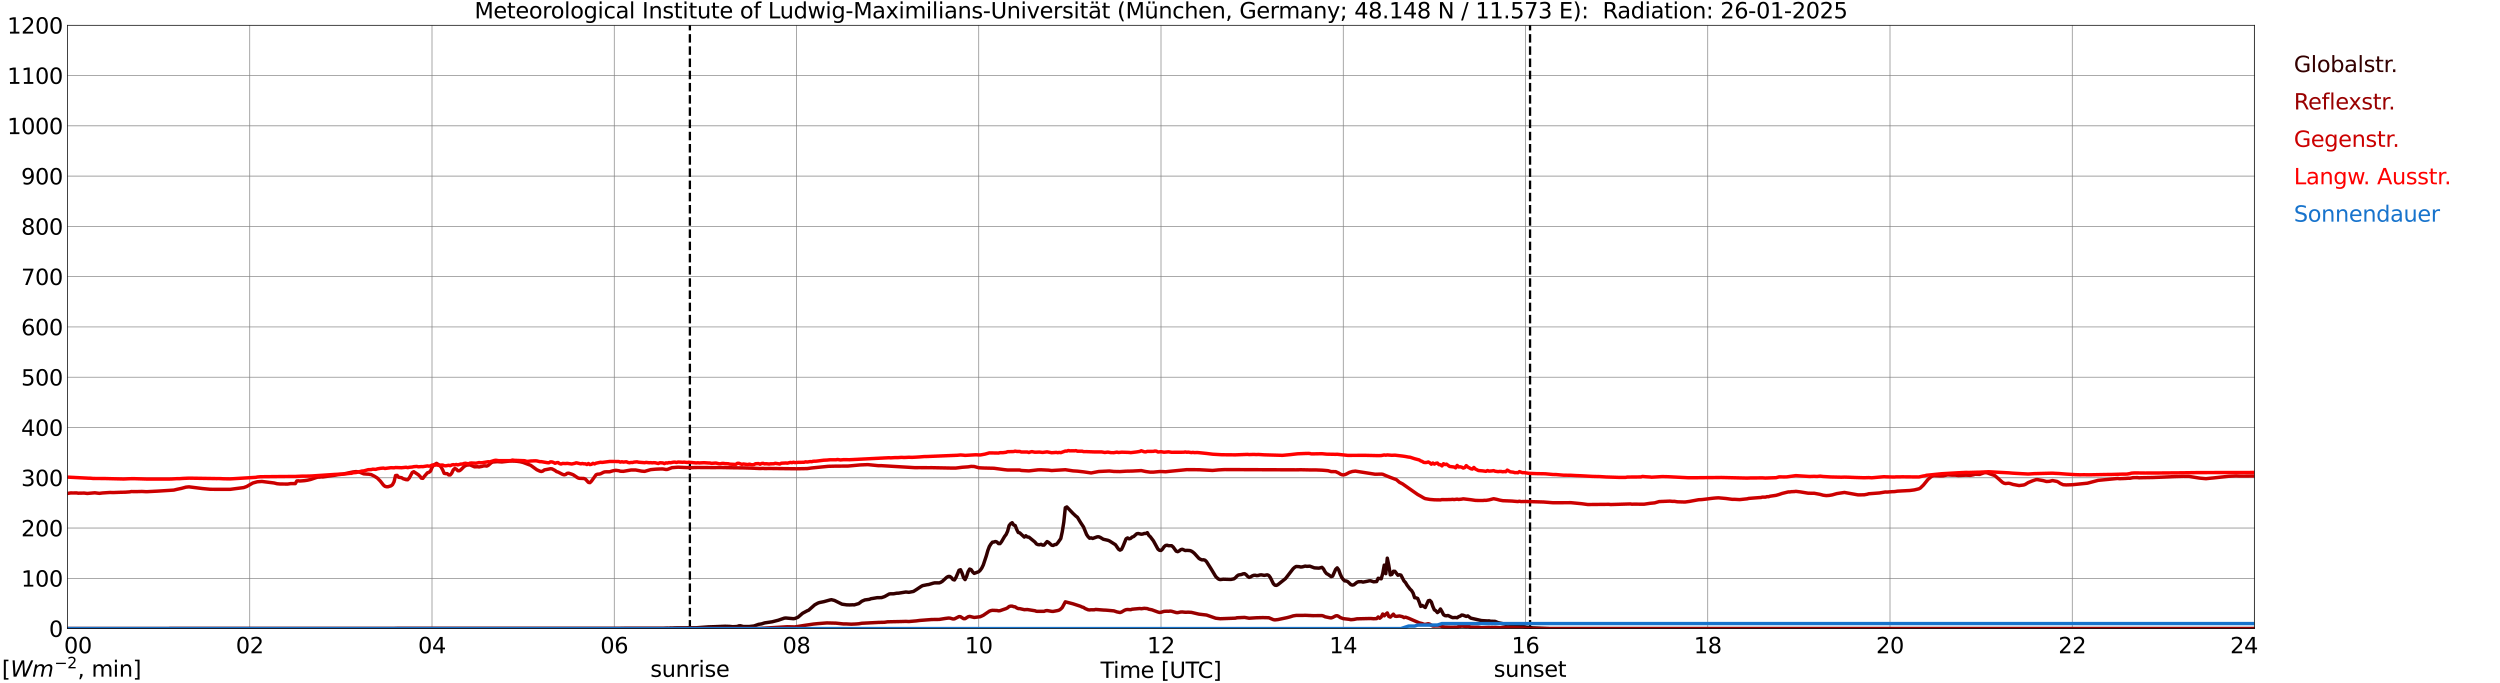 <?xml version="1.0" encoding="utf-8" standalone="no"?>
<!DOCTYPE svg PUBLIC "-//W3C//DTD SVG 1.1//EN"
  "http://www.w3.org/Graphics/SVG/1.1/DTD/svg11.dtd">
<svg xmlns:xlink="http://www.w3.org/1999/xlink" width="1085.4pt" height="296.64pt" viewBox="0 0 1085.4 296.64" xmlns="http://www.w3.org/2000/svg" version="1.1">
 <defs>
  <style type="text/css">*{stroke-linejoin: round; stroke-linecap: butt}</style>
 </defs>
 <g id="figure_1">
  <g id="patch_1">
   <path d="M 0 296.64 
L 1085.4 296.64 
L 1085.4 0 
L 0 0 
z
" style="fill: #ffffff"/>
  </g>
  <g id="axes_1">
   <g id="patch_2">
    <path d="M 29.306 272.909 
L 978.814 272.909 
L 978.814 10.976 
L 29.306 10.976 
z
" style="fill: #ffffff"/>
   </g>
   <g id="patch_3">
    <path d="M 978.814 272.909 
L 978.814 272.909 
L 978.814 10.976 
L 978.814 10.976 
z
" clip-path="url(#pa934b729ab)" style="fill: #d3d3d3; opacity: 0.25; stroke: #d3d3d3; stroke-linejoin: miter"/>
   </g>
   <g id="matplotlib.axis_1">
    <g id="xtick_1">
     <g id="line2d_1">
      <path d="M 29.306 272.909 
L 29.306 10.976 
" clip-path="url(#pa934b729ab)" style="fill: none; stroke: #808080; stroke-width: 0.3; stroke-linecap: square"/>
     </g>
     <g id="line2d_2"/>
     <g id="text_1">
      <!--    00 -->
      <g transform="translate(18.733 283.627) scale(0.095 -0.095)">
       <defs>
        <path id="DejaVuSans-20" transform="scale(0.016)"/>
        <path id="DejaVuSans-30" d="M 2034 4250 
Q 1547 4250 1301 3770 
Q 1056 3291 1056 2328 
Q 1056 1369 1301 889 
Q 1547 409 2034 409 
Q 2525 409 2770 889 
Q 3016 1369 3016 2328 
Q 3016 3291 2770 3770 
Q 2525 4250 2034 4250 
z
M 2034 4750 
Q 2819 4750 3233 4129 
Q 3647 3509 3647 2328 
Q 3647 1150 3233 529 
Q 2819 -91 2034 -91 
Q 1250 -91 836 529 
Q 422 1150 422 2328 
Q 422 3509 836 4129 
Q 1250 4750 2034 4750 
z
" transform="scale(0.016)"/>
       </defs>
       <use xlink:href="#DejaVuSans-20"/>
       <use xlink:href="#DejaVuSans-20" transform="translate(31.787 0)"/>
       <use xlink:href="#DejaVuSans-20" transform="translate(63.574 0)"/>
       <use xlink:href="#DejaVuSans-30" transform="translate(95.361 0)"/>
       <use xlink:href="#DejaVuSans-30" transform="translate(158.984 0)"/>
      </g>
     </g>
    </g>
    <g id="xtick_2">
     <g id="line2d_3">
      <path d="M 108.431 272.909 
L 108.431 10.976 
" clip-path="url(#pa934b729ab)" style="fill: none; stroke: #808080; stroke-width: 0.3; stroke-linecap: square"/>
     </g>
     <g id="line2d_4"/>
     <g id="text_2">
      <!-- 02 -->
      <g transform="translate(102.387 283.627) scale(0.095 -0.095)">
       <defs>
        <path id="DejaVuSans-32" d="M 1228 531 
L 3431 531 
L 3431 0 
L 469 0 
L 469 531 
Q 828 903 1448 1529 
Q 2069 2156 2228 2338 
Q 2531 2678 2651 2914 
Q 2772 3150 2772 3378 
Q 2772 3750 2511 3984 
Q 2250 4219 1831 4219 
Q 1534 4219 1204 4116 
Q 875 4013 500 3803 
L 500 4441 
Q 881 4594 1212 4672 
Q 1544 4750 1819 4750 
Q 2544 4750 2975 4387 
Q 3406 4025 3406 3419 
Q 3406 3131 3298 2873 
Q 3191 2616 2906 2266 
Q 2828 2175 2409 1742 
Q 1991 1309 1228 531 
z
" transform="scale(0.016)"/>
       </defs>
       <use xlink:href="#DejaVuSans-30"/>
       <use xlink:href="#DejaVuSans-32" transform="translate(63.623 0)"/>
      </g>
     </g>
    </g>
    <g id="xtick_3">
     <g id="line2d_5">
      <path d="M 187.557 272.909 
L 187.557 10.976 
" clip-path="url(#pa934b729ab)" style="fill: none; stroke: #808080; stroke-width: 0.3; stroke-linecap: square"/>
     </g>
     <g id="line2d_6"/>
     <g id="text_3">
      <!-- 04 -->
      <g transform="translate(181.513 283.627) scale(0.095 -0.095)">
       <defs>
        <path id="DejaVuSans-34" d="M 2419 4116 
L 825 1625 
L 2419 1625 
L 2419 4116 
z
M 2253 4666 
L 3047 4666 
L 3047 1625 
L 3713 1625 
L 3713 1100 
L 3047 1100 
L 3047 0 
L 2419 0 
L 2419 1100 
L 313 1100 
L 313 1709 
L 2253 4666 
z
" transform="scale(0.016)"/>
       </defs>
       <use xlink:href="#DejaVuSans-30"/>
       <use xlink:href="#DejaVuSans-34" transform="translate(63.623 0)"/>
      </g>
     </g>
    </g>
    <g id="xtick_4">
     <g id="line2d_7">
      <path d="M 266.683 272.909 
L 266.683 10.976 
" clip-path="url(#pa934b729ab)" style="fill: none; stroke: #808080; stroke-width: 0.3; stroke-linecap: square"/>
     </g>
     <g id="line2d_8"/>
     <g id="text_4">
      <!-- 06 -->
      <g transform="translate(260.638 283.627) scale(0.095 -0.095)">
       <defs>
        <path id="DejaVuSans-36" d="M 2113 2584 
Q 1688 2584 1439 2293 
Q 1191 2003 1191 1497 
Q 1191 994 1439 701 
Q 1688 409 2113 409 
Q 2538 409 2786 701 
Q 3034 994 3034 1497 
Q 3034 2003 2786 2293 
Q 2538 2584 2113 2584 
z
M 3366 4563 
L 3366 3988 
Q 3128 4100 2886 4159 
Q 2644 4219 2406 4219 
Q 1781 4219 1451 3797 
Q 1122 3375 1075 2522 
Q 1259 2794 1537 2939 
Q 1816 3084 2150 3084 
Q 2853 3084 3261 2657 
Q 3669 2231 3669 1497 
Q 3669 778 3244 343 
Q 2819 -91 2113 -91 
Q 1303 -91 875 529 
Q 447 1150 447 2328 
Q 447 3434 972 4092 
Q 1497 4750 2381 4750 
Q 2619 4750 2861 4703 
Q 3103 4656 3366 4563 
z
" transform="scale(0.016)"/>
       </defs>
       <use xlink:href="#DejaVuSans-30"/>
       <use xlink:href="#DejaVuSans-36" transform="translate(63.623 0)"/>
      </g>
     </g>
    </g>
    <g id="xtick_5">
     <g id="line2d_9">
      <path d="M 345.808 272.909 
L 345.808 10.976 
" clip-path="url(#pa934b729ab)" style="fill: none; stroke: #808080; stroke-width: 0.3; stroke-linecap: square"/>
     </g>
     <g id="line2d_10"/>
     <g id="text_5">
      <!-- 08 -->
      <g transform="translate(339.764 283.627) scale(0.095 -0.095)">
       <defs>
        <path id="DejaVuSans-38" d="M 2034 2216 
Q 1584 2216 1326 1975 
Q 1069 1734 1069 1313 
Q 1069 891 1326 650 
Q 1584 409 2034 409 
Q 2484 409 2743 651 
Q 3003 894 3003 1313 
Q 3003 1734 2745 1975 
Q 2488 2216 2034 2216 
z
M 1403 2484 
Q 997 2584 770 2862 
Q 544 3141 544 3541 
Q 544 4100 942 4425 
Q 1341 4750 2034 4750 
Q 2731 4750 3128 4425 
Q 3525 4100 3525 3541 
Q 3525 3141 3298 2862 
Q 3072 2584 2669 2484 
Q 3125 2378 3379 2068 
Q 3634 1759 3634 1313 
Q 3634 634 3220 271 
Q 2806 -91 2034 -91 
Q 1263 -91 848 271 
Q 434 634 434 1313 
Q 434 1759 690 2068 
Q 947 2378 1403 2484 
z
M 1172 3481 
Q 1172 3119 1398 2916 
Q 1625 2713 2034 2713 
Q 2441 2713 2670 2916 
Q 2900 3119 2900 3481 
Q 2900 3844 2670 4047 
Q 2441 4250 2034 4250 
Q 1625 4250 1398 4047 
Q 1172 3844 1172 3481 
z
" transform="scale(0.016)"/>
       </defs>
       <use xlink:href="#DejaVuSans-30"/>
       <use xlink:href="#DejaVuSans-38" transform="translate(63.623 0)"/>
      </g>
     </g>
    </g>
    <g id="xtick_6">
     <g id="line2d_11">
      <path d="M 424.934 272.909 
L 424.934 10.976 
" clip-path="url(#pa934b729ab)" style="fill: none; stroke: #808080; stroke-width: 0.3; stroke-linecap: square"/>
     </g>
     <g id="line2d_12"/>
     <g id="text_6">
      <!-- 10 -->
      <g transform="translate(418.89 283.627) scale(0.095 -0.095)">
       <defs>
        <path id="DejaVuSans-31" d="M 794 531 
L 1825 531 
L 1825 4091 
L 703 3866 
L 703 4441 
L 1819 4666 
L 2450 4666 
L 2450 531 
L 3481 531 
L 3481 0 
L 794 0 
L 794 531 
z
" transform="scale(0.016)"/>
       </defs>
       <use xlink:href="#DejaVuSans-31"/>
       <use xlink:href="#DejaVuSans-30" transform="translate(63.623 0)"/>
      </g>
     </g>
    </g>
    <g id="xtick_7">
     <g id="line2d_13">
      <path d="M 504.06 272.909 
L 504.06 10.976 
" clip-path="url(#pa934b729ab)" style="fill: none; stroke: #808080; stroke-width: 0.3; stroke-linecap: square"/>
     </g>
     <g id="line2d_14"/>
     <g id="text_7">
      <!-- 12 -->
      <g transform="translate(498.015 283.627) scale(0.095 -0.095)">
       <use xlink:href="#DejaVuSans-31"/>
       <use xlink:href="#DejaVuSans-32" transform="translate(63.623 0)"/>
      </g>
     </g>
    </g>
    <g id="xtick_8">
     <g id="line2d_15">
      <path d="M 583.185 272.909 
L 583.185 10.976 
" clip-path="url(#pa934b729ab)" style="fill: none; stroke: #808080; stroke-width: 0.3; stroke-linecap: square"/>
     </g>
     <g id="line2d_16"/>
     <g id="text_8">
      <!-- 14 -->
      <g transform="translate(577.141 283.627) scale(0.095 -0.095)">
       <use xlink:href="#DejaVuSans-31"/>
       <use xlink:href="#DejaVuSans-34" transform="translate(63.623 0)"/>
      </g>
     </g>
    </g>
    <g id="xtick_9">
     <g id="line2d_17">
      <path d="M 662.311 272.909 
L 662.311 10.976 
" clip-path="url(#pa934b729ab)" style="fill: none; stroke: #808080; stroke-width: 0.3; stroke-linecap: square"/>
     </g>
     <g id="line2d_18"/>
     <g id="text_9">
      <!-- 16 -->
      <g transform="translate(656.267 283.627) scale(0.095 -0.095)">
       <use xlink:href="#DejaVuSans-31"/>
       <use xlink:href="#DejaVuSans-36" transform="translate(63.623 0)"/>
      </g>
     </g>
    </g>
    <g id="xtick_10">
     <g id="line2d_19">
      <path d="M 741.437 272.909 
L 741.437 10.976 
" clip-path="url(#pa934b729ab)" style="fill: none; stroke: #808080; stroke-width: 0.3; stroke-linecap: square"/>
     </g>
     <g id="line2d_20"/>
     <g id="text_10">
      <!-- 18 -->
      <g transform="translate(735.392 283.627) scale(0.095 -0.095)">
       <use xlink:href="#DejaVuSans-31"/>
       <use xlink:href="#DejaVuSans-38" transform="translate(63.623 0)"/>
      </g>
     </g>
    </g>
    <g id="xtick_11">
     <g id="line2d_21">
      <path d="M 820.562 272.909 
L 820.562 10.976 
" clip-path="url(#pa934b729ab)" style="fill: none; stroke: #808080; stroke-width: 0.3; stroke-linecap: square"/>
     </g>
     <g id="line2d_22"/>
     <g id="text_11">
      <!-- 20 -->
      <g transform="translate(814.518 283.627) scale(0.095 -0.095)">
       <use xlink:href="#DejaVuSans-32"/>
       <use xlink:href="#DejaVuSans-30" transform="translate(63.623 0)"/>
      </g>
     </g>
    </g>
    <g id="xtick_12">
     <g id="line2d_23">
      <path d="M 899.688 272.909 
L 899.688 10.976 
" clip-path="url(#pa934b729ab)" style="fill: none; stroke: #808080; stroke-width: 0.3; stroke-linecap: square"/>
     </g>
     <g id="line2d_24"/>
     <g id="text_12">
      <!-- 22 -->
      <g transform="translate(893.644 283.627) scale(0.095 -0.095)">
       <use xlink:href="#DejaVuSans-32"/>
       <use xlink:href="#DejaVuSans-32" transform="translate(63.623 0)"/>
      </g>
     </g>
    </g>
    <g id="xtick_13">
     <g id="line2d_25">
      <path d="M 978.814 272.909 
L 978.814 10.976 
" clip-path="url(#pa934b729ab)" style="fill: none; stroke: #808080; stroke-width: 0.3; stroke-linecap: square"/>
     </g>
     <g id="line2d_26"/>
     <g id="text_13">
      <!-- 24    -->
      <g transform="translate(968.241 283.627) scale(0.095 -0.095)">
       <use xlink:href="#DejaVuSans-32"/>
       <use xlink:href="#DejaVuSans-34" transform="translate(63.623 0)"/>
       <use xlink:href="#DejaVuSans-20" transform="translate(127.246 0)"/>
       <use xlink:href="#DejaVuSans-20" transform="translate(159.033 0)"/>
       <use xlink:href="#DejaVuSans-20" transform="translate(190.82 0)"/>
      </g>
     </g>
    </g>
    <g id="text_14">
     <!-- Time [UTC] -->
     <g transform="translate(477.806 294.322) scale(0.095 -0.095)">
      <defs>
       <path id="DejaVuSans-54" d="M -19 4666 
L 3928 4666 
L 3928 4134 
L 2272 4134 
L 2272 0 
L 1638 0 
L 1638 4134 
L -19 4134 
L -19 4666 
z
" transform="scale(0.016)"/>
       <path id="DejaVuSans-69" d="M 603 3500 
L 1178 3500 
L 1178 0 
L 603 0 
L 603 3500 
z
M 603 4863 
L 1178 4863 
L 1178 4134 
L 603 4134 
L 603 4863 
z
" transform="scale(0.016)"/>
       <path id="DejaVuSans-6d" d="M 3328 2828 
Q 3544 3216 3844 3400 
Q 4144 3584 4550 3584 
Q 5097 3584 5394 3201 
Q 5691 2819 5691 2113 
L 5691 0 
L 5113 0 
L 5113 2094 
Q 5113 2597 4934 2840 
Q 4756 3084 4391 3084 
Q 3944 3084 3684 2787 
Q 3425 2491 3425 1978 
L 3425 0 
L 2847 0 
L 2847 2094 
Q 2847 2600 2669 2842 
Q 2491 3084 2119 3084 
Q 1678 3084 1418 2786 
Q 1159 2488 1159 1978 
L 1159 0 
L 581 0 
L 581 3500 
L 1159 3500 
L 1159 2956 
Q 1356 3278 1631 3431 
Q 1906 3584 2284 3584 
Q 2666 3584 2933 3390 
Q 3200 3197 3328 2828 
z
" transform="scale(0.016)"/>
       <path id="DejaVuSans-65" d="M 3597 1894 
L 3597 1613 
L 953 1613 
Q 991 1019 1311 708 
Q 1631 397 2203 397 
Q 2534 397 2845 478 
Q 3156 559 3463 722 
L 3463 178 
Q 3153 47 2828 -22 
Q 2503 -91 2169 -91 
Q 1331 -91 842 396 
Q 353 884 353 1716 
Q 353 2575 817 3079 
Q 1281 3584 2069 3584 
Q 2775 3584 3186 3129 
Q 3597 2675 3597 1894 
z
M 3022 2063 
Q 3016 2534 2758 2815 
Q 2500 3097 2075 3097 
Q 1594 3097 1305 2825 
Q 1016 2553 972 2059 
L 3022 2063 
z
" transform="scale(0.016)"/>
       <path id="DejaVuSans-5b" d="M 550 4863 
L 1875 4863 
L 1875 4416 
L 1125 4416 
L 1125 -397 
L 1875 -397 
L 1875 -844 
L 550 -844 
L 550 4863 
z
" transform="scale(0.016)"/>
       <path id="DejaVuSans-55" d="M 556 4666 
L 1191 4666 
L 1191 1831 
Q 1191 1081 1462 751 
Q 1734 422 2344 422 
Q 2950 422 3222 751 
Q 3494 1081 3494 1831 
L 3494 4666 
L 4128 4666 
L 4128 1753 
Q 4128 841 3676 375 
Q 3225 -91 2344 -91 
Q 1459 -91 1007 375 
Q 556 841 556 1753 
L 556 4666 
z
" transform="scale(0.016)"/>
       <path id="DejaVuSans-43" d="M 4122 4306 
L 4122 3641 
Q 3803 3938 3442 4084 
Q 3081 4231 2675 4231 
Q 1875 4231 1450 3742 
Q 1025 3253 1025 2328 
Q 1025 1406 1450 917 
Q 1875 428 2675 428 
Q 3081 428 3442 575 
Q 3803 722 4122 1019 
L 4122 359 
Q 3791 134 3420 21 
Q 3050 -91 2638 -91 
Q 1578 -91 968 557 
Q 359 1206 359 2328 
Q 359 3453 968 4101 
Q 1578 4750 2638 4750 
Q 3056 4750 3426 4639 
Q 3797 4528 4122 4306 
z
" transform="scale(0.016)"/>
       <path id="DejaVuSans-5d" d="M 1947 4863 
L 1947 -844 
L 622 -844 
L 622 -397 
L 1369 -397 
L 1369 4416 
L 622 4416 
L 622 4863 
L 1947 4863 
z
" transform="scale(0.016)"/>
      </defs>
      <use xlink:href="#DejaVuSans-54"/>
      <use xlink:href="#DejaVuSans-69" transform="translate(57.959 0)"/>
      <use xlink:href="#DejaVuSans-6d" transform="translate(85.742 0)"/>
      <use xlink:href="#DejaVuSans-65" transform="translate(183.154 0)"/>
      <use xlink:href="#DejaVuSans-20" transform="translate(244.678 0)"/>
      <use xlink:href="#DejaVuSans-5b" transform="translate(276.465 0)"/>
      <use xlink:href="#DejaVuSans-55" transform="translate(315.479 0)"/>
      <use xlink:href="#DejaVuSans-54" transform="translate(388.672 0)"/>
      <use xlink:href="#DejaVuSans-43" transform="translate(443.881 0)"/>
      <use xlink:href="#DejaVuSans-5d" transform="translate(513.705 0)"/>
     </g>
    </g>
   </g>
   <g id="matplotlib.axis_2">
    <g id="ytick_1">
     <g id="line2d_27">
      <path d="M 29.306 272.909 
L 978.814 272.909 
" clip-path="url(#pa934b729ab)" style="fill: none; stroke: #808080; stroke-width: 0.3; stroke-linecap: square"/>
     </g>
     <g id="line2d_28"/>
     <g id="text_15">
      <!-- 0 -->
      <g transform="translate(21.261 276.518) scale(0.095 -0.095)">
       <use xlink:href="#DejaVuSans-30"/>
      </g>
     </g>
    </g>
    <g id="ytick_2">
     <g id="line2d_29">
      <path d="M 29.306 251.081 
L 978.814 251.081 
" clip-path="url(#pa934b729ab)" style="fill: none; stroke: #808080; stroke-width: 0.3; stroke-linecap: square"/>
     </g>
     <g id="line2d_30"/>
     <g id="text_16">
      <!-- 100 -->
      <g transform="translate(9.173 254.69) scale(0.095 -0.095)">
       <use xlink:href="#DejaVuSans-31"/>
       <use xlink:href="#DejaVuSans-30" transform="translate(63.623 0)"/>
       <use xlink:href="#DejaVuSans-30" transform="translate(127.246 0)"/>
      </g>
     </g>
    </g>
    <g id="ytick_3">
     <g id="line2d_31">
      <path d="M 29.306 229.253 
L 978.814 229.253 
" clip-path="url(#pa934b729ab)" style="fill: none; stroke: #808080; stroke-width: 0.3; stroke-linecap: square"/>
     </g>
     <g id="line2d_32"/>
     <g id="text_17">
      <!-- 200 -->
      <g transform="translate(9.173 232.863) scale(0.095 -0.095)">
       <use xlink:href="#DejaVuSans-32"/>
       <use xlink:href="#DejaVuSans-30" transform="translate(63.623 0)"/>
       <use xlink:href="#DejaVuSans-30" transform="translate(127.246 0)"/>
      </g>
     </g>
    </g>
    <g id="ytick_4">
     <g id="line2d_33">
      <path d="M 29.306 207.426 
L 978.814 207.426 
" clip-path="url(#pa934b729ab)" style="fill: none; stroke: #808080; stroke-width: 0.3; stroke-linecap: square"/>
     </g>
     <g id="line2d_34"/>
     <g id="text_18">
      <!-- 300 -->
      <g transform="translate(9.173 211.035) scale(0.095 -0.095)">
       <defs>
        <path id="DejaVuSans-33" d="M 2597 2516 
Q 3050 2419 3304 2112 
Q 3559 1806 3559 1356 
Q 3559 666 3084 287 
Q 2609 -91 1734 -91 
Q 1441 -91 1130 -33 
Q 819 25 488 141 
L 488 750 
Q 750 597 1062 519 
Q 1375 441 1716 441 
Q 2309 441 2620 675 
Q 2931 909 2931 1356 
Q 2931 1769 2642 2001 
Q 2353 2234 1838 2234 
L 1294 2234 
L 1294 2753 
L 1863 2753 
Q 2328 2753 2575 2939 
Q 2822 3125 2822 3475 
Q 2822 3834 2567 4026 
Q 2313 4219 1838 4219 
Q 1578 4219 1281 4162 
Q 984 4106 628 3988 
L 628 4550 
Q 988 4650 1302 4700 
Q 1616 4750 1894 4750 
Q 2613 4750 3031 4423 
Q 3450 4097 3450 3541 
Q 3450 3153 3228 2886 
Q 3006 2619 2597 2516 
z
" transform="scale(0.016)"/>
       </defs>
       <use xlink:href="#DejaVuSans-33"/>
       <use xlink:href="#DejaVuSans-30" transform="translate(63.623 0)"/>
       <use xlink:href="#DejaVuSans-30" transform="translate(127.246 0)"/>
      </g>
     </g>
    </g>
    <g id="ytick_5">
     <g id="line2d_35">
      <path d="M 29.306 185.598 
L 978.814 185.598 
" clip-path="url(#pa934b729ab)" style="fill: none; stroke: #808080; stroke-width: 0.3; stroke-linecap: square"/>
     </g>
     <g id="line2d_36"/>
     <g id="text_19">
      <!-- 400 -->
      <g transform="translate(9.173 189.207) scale(0.095 -0.095)">
       <use xlink:href="#DejaVuSans-34"/>
       <use xlink:href="#DejaVuSans-30" transform="translate(63.623 0)"/>
       <use xlink:href="#DejaVuSans-30" transform="translate(127.246 0)"/>
      </g>
     </g>
    </g>
    <g id="ytick_6">
     <g id="line2d_37">
      <path d="M 29.306 163.77 
L 978.814 163.77 
" clip-path="url(#pa934b729ab)" style="fill: none; stroke: #808080; stroke-width: 0.3; stroke-linecap: square"/>
     </g>
     <g id="line2d_38"/>
     <g id="text_20">
      <!-- 500 -->
      <g transform="translate(9.173 167.379) scale(0.095 -0.095)">
       <defs>
        <path id="DejaVuSans-35" d="M 691 4666 
L 3169 4666 
L 3169 4134 
L 1269 4134 
L 1269 2991 
Q 1406 3038 1543 3061 
Q 1681 3084 1819 3084 
Q 2600 3084 3056 2656 
Q 3513 2228 3513 1497 
Q 3513 744 3044 326 
Q 2575 -91 1722 -91 
Q 1428 -91 1123 -41 
Q 819 9 494 109 
L 494 744 
Q 775 591 1075 516 
Q 1375 441 1709 441 
Q 2250 441 2565 725 
Q 2881 1009 2881 1497 
Q 2881 1984 2565 2268 
Q 2250 2553 1709 2553 
Q 1456 2553 1204 2497 
Q 953 2441 691 2322 
L 691 4666 
z
" transform="scale(0.016)"/>
       </defs>
       <use xlink:href="#DejaVuSans-35"/>
       <use xlink:href="#DejaVuSans-30" transform="translate(63.623 0)"/>
       <use xlink:href="#DejaVuSans-30" transform="translate(127.246 0)"/>
      </g>
     </g>
    </g>
    <g id="ytick_7">
     <g id="line2d_39">
      <path d="M 29.306 141.942 
L 978.814 141.942 
" clip-path="url(#pa934b729ab)" style="fill: none; stroke: #808080; stroke-width: 0.3; stroke-linecap: square"/>
     </g>
     <g id="line2d_40"/>
     <g id="text_21">
      <!-- 600 -->
      <g transform="translate(9.173 145.551) scale(0.095 -0.095)">
       <use xlink:href="#DejaVuSans-36"/>
       <use xlink:href="#DejaVuSans-30" transform="translate(63.623 0)"/>
       <use xlink:href="#DejaVuSans-30" transform="translate(127.246 0)"/>
      </g>
     </g>
    </g>
    <g id="ytick_8">
     <g id="line2d_41">
      <path d="M 29.306 120.114 
L 978.814 120.114 
" clip-path="url(#pa934b729ab)" style="fill: none; stroke: #808080; stroke-width: 0.3; stroke-linecap: square"/>
     </g>
     <g id="line2d_42"/>
     <g id="text_22">
      <!-- 700 -->
      <g transform="translate(9.173 123.724) scale(0.095 -0.095)">
       <defs>
        <path id="DejaVuSans-37" d="M 525 4666 
L 3525 4666 
L 3525 4397 
L 1831 0 
L 1172 0 
L 2766 4134 
L 525 4134 
L 525 4666 
z
" transform="scale(0.016)"/>
       </defs>
       <use xlink:href="#DejaVuSans-37"/>
       <use xlink:href="#DejaVuSans-30" transform="translate(63.623 0)"/>
       <use xlink:href="#DejaVuSans-30" transform="translate(127.246 0)"/>
      </g>
     </g>
    </g>
    <g id="ytick_9">
     <g id="line2d_43">
      <path d="M 29.306 98.287 
L 978.814 98.287 
" clip-path="url(#pa934b729ab)" style="fill: none; stroke: #808080; stroke-width: 0.3; stroke-linecap: square"/>
     </g>
     <g id="line2d_44"/>
     <g id="text_23">
      <!-- 800 -->
      <g transform="translate(9.173 101.896) scale(0.095 -0.095)">
       <use xlink:href="#DejaVuSans-38"/>
       <use xlink:href="#DejaVuSans-30" transform="translate(63.623 0)"/>
       <use xlink:href="#DejaVuSans-30" transform="translate(127.246 0)"/>
      </g>
     </g>
    </g>
    <g id="ytick_10">
     <g id="line2d_45">
      <path d="M 29.306 76.459 
L 978.814 76.459 
" clip-path="url(#pa934b729ab)" style="fill: none; stroke: #808080; stroke-width: 0.3; stroke-linecap: square"/>
     </g>
     <g id="line2d_46"/>
     <g id="text_24">
      <!-- 900 -->
      <g transform="translate(9.173 80.068) scale(0.095 -0.095)">
       <defs>
        <path id="DejaVuSans-39" d="M 703 97 
L 703 672 
Q 941 559 1184 500 
Q 1428 441 1663 441 
Q 2288 441 2617 861 
Q 2947 1281 2994 2138 
Q 2813 1869 2534 1725 
Q 2256 1581 1919 1581 
Q 1219 1581 811 2004 
Q 403 2428 403 3163 
Q 403 3881 828 4315 
Q 1253 4750 1959 4750 
Q 2769 4750 3195 4129 
Q 3622 3509 3622 2328 
Q 3622 1225 3098 567 
Q 2575 -91 1691 -91 
Q 1453 -91 1209 -44 
Q 966 3 703 97 
z
M 1959 2075 
Q 2384 2075 2632 2365 
Q 2881 2656 2881 3163 
Q 2881 3666 2632 3958 
Q 2384 4250 1959 4250 
Q 1534 4250 1286 3958 
Q 1038 3666 1038 3163 
Q 1038 2656 1286 2365 
Q 1534 2075 1959 2075 
z
" transform="scale(0.016)"/>
       </defs>
       <use xlink:href="#DejaVuSans-39"/>
       <use xlink:href="#DejaVuSans-30" transform="translate(63.623 0)"/>
       <use xlink:href="#DejaVuSans-30" transform="translate(127.246 0)"/>
      </g>
     </g>
    </g>
    <g id="ytick_11">
     <g id="line2d_47">
      <path d="M 29.306 54.631 
L 978.814 54.631 
" clip-path="url(#pa934b729ab)" style="fill: none; stroke: #808080; stroke-width: 0.3; stroke-linecap: square"/>
     </g>
     <g id="line2d_48"/>
     <g id="text_25">
      <!-- 1000 -->
      <g transform="translate(3.128 58.24) scale(0.095 -0.095)">
       <use xlink:href="#DejaVuSans-31"/>
       <use xlink:href="#DejaVuSans-30" transform="translate(63.623 0)"/>
       <use xlink:href="#DejaVuSans-30" transform="translate(127.246 0)"/>
       <use xlink:href="#DejaVuSans-30" transform="translate(190.869 0)"/>
      </g>
     </g>
    </g>
    <g id="ytick_12">
     <g id="line2d_49">
      <path d="M 29.306 32.803 
L 978.814 32.803 
" clip-path="url(#pa934b729ab)" style="fill: none; stroke: #808080; stroke-width: 0.3; stroke-linecap: square"/>
     </g>
     <g id="line2d_50"/>
     <g id="text_26">
      <!-- 1100 -->
      <g transform="translate(3.128 36.413) scale(0.095 -0.095)">
       <use xlink:href="#DejaVuSans-31"/>
       <use xlink:href="#DejaVuSans-31" transform="translate(63.623 0)"/>
       <use xlink:href="#DejaVuSans-30" transform="translate(127.246 0)"/>
       <use xlink:href="#DejaVuSans-30" transform="translate(190.869 0)"/>
      </g>
     </g>
    </g>
    <g id="ytick_13">
     <g id="line2d_51">
      <path d="M 29.306 10.976 
L 978.814 10.976 
" clip-path="url(#pa934b729ab)" style="fill: none; stroke: #808080; stroke-width: 0.3; stroke-linecap: square"/>
     </g>
     <g id="line2d_52"/>
     <g id="text_27">
      <!-- 1200 -->
      <g transform="translate(3.128 14.585) scale(0.095 -0.095)">
       <use xlink:href="#DejaVuSans-31"/>
       <use xlink:href="#DejaVuSans-32" transform="translate(63.623 0)"/>
       <use xlink:href="#DejaVuSans-30" transform="translate(127.246 0)"/>
       <use xlink:href="#DejaVuSans-30" transform="translate(190.869 0)"/>
      </g>
     </g>
    </g>
   </g>
   <g id="line2d_53">
    <path d="M 299.52 272.909 
L 299.52 10.976 
" clip-path="url(#pa934b729ab)" style="fill: none; stroke-dasharray: 3.7,1.6; stroke-dashoffset: 0; stroke: #000000"/>
   </g>
   <g id="line2d_54">
    <path d="M 664.289 272.909 
L 664.289 10.976 
" clip-path="url(#pa934b729ab)" style="fill: none; stroke-dasharray: 3.7,1.6; stroke-dashoffset: 0; stroke: #000000"/>
   </g>
   <g id="line2d_55">
    <path d="M 29.306 272.909 
L 287.783 272.832 
L 289.761 272.73 
L 290.42 272.791 
L 291.08 272.669 
L 291.739 272.71 
L 293.058 272.61 
L 302.289 272.549 
L 307.564 272.162 
L 310.202 272.082 
L 314.818 271.9 
L 316.796 271.961 
L 318.114 272.101 
L 320.093 272.001 
L 320.752 271.737 
L 321.411 271.678 
L 322.73 272.02 
L 325.368 272.001 
L 327.346 271.778 
L 329.324 271.069 
L 330.643 270.866 
L 331.961 270.44 
L 335.258 269.953 
L 337.236 269.447 
L 337.896 269.285 
L 339.215 268.818 
L 340.533 268.373 
L 341.193 268.312 
L 344.49 268.615 
L 345.149 268.515 
L 346.468 267.967 
L 348.446 266.264 
L 350.424 265.191 
L 351.083 264.929 
L 353.721 262.597 
L 355.04 261.868 
L 355.699 261.624 
L 357.677 261.218 
L 360.315 260.489 
L 360.974 260.367 
L 362.293 260.692 
L 364.271 261.665 
L 365.59 262.314 
L 367.568 262.597 
L 368.887 262.637 
L 370.206 262.578 
L 370.865 262.617 
L 372.843 262.049 
L 374.162 261.037 
L 375.481 260.469 
L 377.459 260.205 
L 378.118 259.941 
L 380.096 259.618 
L 380.756 259.496 
L 382.734 259.456 
L 384.053 259.009 
L 386.031 257.896 
L 386.69 257.793 
L 388.009 257.793 
L 389.328 257.551 
L 389.987 257.551 
L 393.284 257.023 
L 394.603 257.164 
L 396.581 256.78 
L 397.899 255.949 
L 399.878 254.632 
L 400.537 254.268 
L 402.515 253.862 
L 403.175 253.781 
L 405.153 253.194 
L 405.812 253.052 
L 407.79 253.072 
L 408.45 252.808 
L 409.109 252.402 
L 410.428 251.186 
L 411.087 250.599 
L 411.746 250.273 
L 412.406 250.273 
L 413.065 250.802 
L 413.725 251.592 
L 414.384 251.795 
L 415.043 250.721 
L 416.362 247.6 
L 417.022 247.355 
L 417.681 248.815 
L 418.34 250.782 
L 419 251.633 
L 419.659 250.273 
L 420.318 248.187 
L 420.978 247.071 
L 421.637 247.335 
L 422.297 248.309 
L 422.956 248.938 
L 424.934 248.206 
L 425.593 247.558 
L 426.253 246.626 
L 426.912 245.268 
L 428.231 241.296 
L 428.89 238.986 
L 429.55 237.242 
L 430.209 236.188 
L 430.869 235.398 
L 431.528 235.317 
L 432.187 235.094 
L 432.847 235.337 
L 433.506 236.007 
L 434.165 236.026 
L 434.825 235.195 
L 436.144 232.925 
L 436.803 232.076 
L 437.462 230.635 
L 438.122 228.184 
L 438.781 227.372 
L 439.44 226.946 
L 440.1 227.939 
L 440.759 228.184 
L 441.419 229.886 
L 442.078 231.183 
L 442.737 231.344 
L 444.716 233.189 
L 445.375 232.602 
L 446.034 233.15 
L 446.694 233.189 
L 449.331 235.337 
L 449.991 236.168 
L 450.65 236.452 
L 451.309 236.513 
L 451.969 236.31 
L 452.628 236.675 
L 453.287 236.655 
L 454.606 235.136 
L 455.266 235.5 
L 456.584 236.697 
L 457.244 236.817 
L 457.903 236.452 
L 458.563 236.391 
L 459.222 235.703 
L 460.541 233.837 
L 461.2 230.818 
L 461.859 226.662 
L 462.519 220.441 
L 463.178 220.097 
L 465.816 222.873 
L 467.134 224.108 
L 467.794 224.617 
L 469.113 226.804 
L 470.431 228.812 
L 471.75 232.054 
L 472.409 233.008 
L 473.069 233.676 
L 473.728 233.514 
L 474.388 233.776 
L 476.366 233.067 
L 477.025 233.047 
L 477.685 233.311 
L 479.003 234.121 
L 480.981 234.568 
L 481.641 234.83 
L 484.278 236.494 
L 485.597 238.419 
L 486.256 238.844 
L 486.916 238.519 
L 487.575 237.161 
L 488.894 233.918 
L 489.553 233.553 
L 490.213 233.94 
L 490.872 233.756 
L 491.532 233.169 
L 492.191 232.947 
L 493.51 231.75 
L 494.169 231.628 
L 495.488 231.934 
L 496.147 231.851 
L 496.807 231.608 
L 497.466 231.628 
L 498.125 231.264 
L 498.785 232.46 
L 499.444 233.067 
L 500.763 234.811 
L 502.741 238.419 
L 503.4 238.925 
L 504.06 238.986 
L 504.719 238.377 
L 505.379 237.404 
L 506.038 236.838 
L 506.697 236.716 
L 507.357 236.919 
L 508.675 236.919 
L 509.335 237.487 
L 510.654 239.309 
L 511.313 239.512 
L 511.972 239.189 
L 512.632 238.641 
L 513.291 238.458 
L 514.61 239.026 
L 515.269 238.945 
L 516.588 239.026 
L 517.247 239.27 
L 517.907 239.696 
L 518.566 240.263 
L 520.544 242.45 
L 521.204 242.837 
L 521.863 243.079 
L 522.522 243.04 
L 523.182 243.221 
L 523.841 243.869 
L 525.819 246.991 
L 527.797 250.273 
L 528.457 250.944 
L 529.116 251.45 
L 529.776 251.633 
L 531.094 251.47 
L 534.391 251.572 
L 535.71 251.308 
L 536.369 250.841 
L 537.029 250.112 
L 537.688 249.647 
L 539.007 249.424 
L 539.666 249.141 
L 540.326 249.058 
L 540.985 249.483 
L 541.644 250.193 
L 542.304 250.679 
L 542.963 250.476 
L 543.623 250.051 
L 544.282 249.789 
L 544.941 249.747 
L 545.601 249.909 
L 546.26 249.85 
L 546.919 249.647 
L 547.579 249.566 
L 548.898 249.808 
L 550.216 249.566 
L 550.876 249.87 
L 551.535 250.76 
L 552.854 253.436 
L 553.513 254.065 
L 554.173 254.165 
L 554.832 253.82 
L 558.129 251.186 
L 561.426 246.91 
L 562.085 246.323 
L 562.745 245.936 
L 564.063 246.019 
L 564.723 246.181 
L 565.382 246.12 
L 566.701 245.775 
L 567.36 245.897 
L 568.679 245.816 
L 570.657 246.545 
L 572.635 246.667 
L 573.954 246.323 
L 574.613 247.012 
L 575.273 248.228 
L 575.932 249.038 
L 576.592 249.383 
L 577.91 250.335 
L 578.57 250.134 
L 579.889 247.194 
L 580.548 246.545 
L 581.207 247.438 
L 581.867 249.261 
L 582.526 250.679 
L 583.185 251.592 
L 583.845 252.201 
L 584.504 252.24 
L 585.164 252.543 
L 586.482 253.82 
L 587.142 254.023 
L 587.801 253.882 
L 589.12 252.827 
L 589.779 252.565 
L 591.098 252.543 
L 591.757 252.727 
L 593.736 252.343 
L 594.395 252.179 
L 595.054 252.159 
L 596.373 252.605 
L 597.692 252.485 
L 598.351 251.066 
L 599.67 251.288 
L 600.329 248.957 
L 600.989 245.349 
L 601.648 249.058 
L 602.307 242.33 
L 602.967 245.532 
L 603.626 249.586 
L 604.286 249.383 
L 604.945 248.025 
L 605.604 248.045 
L 606.923 249.747 
L 607.582 249.525 
L 608.242 249.708 
L 609.561 252.24 
L 610.22 252.93 
L 610.879 254.045 
L 612.198 255.787 
L 612.858 256.416 
L 613.517 257.509 
L 614.176 259.496 
L 614.836 259.576 
L 615.495 259.821 
L 616.154 261.382 
L 616.814 263.265 
L 617.473 262.861 
L 618.792 263.752 
L 620.111 260.834 
L 620.77 260.672 
L 621.429 261.36 
L 622.089 263.307 
L 622.748 264.787 
L 623.408 265.171 
L 624.067 265.961 
L 624.726 265.455 
L 625.386 264.4 
L 626.045 265.516 
L 626.705 266.854 
L 627.364 267.279 
L 628.023 267.341 
L 628.683 267.218 
L 630.001 267.886 
L 630.661 268.15 
L 631.98 268.089 
L 632.639 268.19 
L 633.298 267.725 
L 633.958 267.502 
L 634.617 267.015 
L 635.276 267.116 
L 636.595 267.624 
L 637.255 267.399 
L 638.573 268.373 
L 640.552 268.818 
L 643.189 269.427 
L 645.827 269.589 
L 646.486 269.55 
L 647.145 269.711 
L 648.464 269.75 
L 649.123 269.772 
L 650.442 270.34 
L 653.739 271.049 
L 655.058 270.988 
L 656.377 271.372 
L 657.695 271.636 
L 659.014 271.697 
L 659.674 271.9 
L 660.333 271.778 
L 662.311 272.223 
L 664.289 272.488 
L 665.608 272.61 
L 667.586 272.691 
L 672.861 272.909 
L 978.154 272.909 
L 978.154 272.909 
" clip-path="url(#pa934b729ab)" style="fill: none; stroke: #330000; stroke-width: 1.5; stroke-linecap: square"/>
   </g>
   <g id="line2d_56">
    <path d="M 29.306 272.909 
L 329.983 272.821 
L 341.852 272.112 
L 344.49 272.173 
L 345.149 272.173 
L 349.105 271.545 
L 353.062 270.957 
L 355.04 270.754 
L 358.996 270.451 
L 362.952 270.551 
L 366.249 270.896 
L 367.568 270.896 
L 369.546 270.997 
L 371.524 270.916 
L 372.843 270.816 
L 374.162 270.593 
L 381.415 270.228 
L 384.053 270.167 
L 385.371 269.964 
L 387.349 269.923 
L 391.306 269.842 
L 393.284 269.781 
L 394.603 269.842 
L 397.899 269.558 
L 399.218 269.377 
L 404.493 268.971 
L 407.79 268.93 
L 410.428 268.504 
L 411.746 268.342 
L 412.406 268.362 
L 413.725 268.727 
L 414.384 268.687 
L 416.362 267.694 
L 417.022 267.755 
L 418.34 268.607 
L 419 268.607 
L 420.318 267.775 
L 420.978 267.613 
L 422.956 268.078 
L 425.593 267.755 
L 426.912 267.146 
L 429.55 265.343 
L 430.209 265.099 
L 430.869 264.979 
L 432.847 265.06 
L 433.506 265.201 
L 434.165 265.14 
L 435.484 264.673 
L 436.803 264.228 
L 437.462 263.883 
L 438.122 263.315 
L 438.781 263.154 
L 439.44 263.154 
L 440.1 263.396 
L 440.759 263.479 
L 441.419 263.944 
L 442.078 264.228 
L 442.737 264.248 
L 444.716 264.695 
L 446.034 264.634 
L 448.672 265.06 
L 449.331 265.16 
L 449.991 265.404 
L 453.287 265.424 
L 453.947 265.16 
L 454.606 265.079 
L 456.584 265.424 
L 457.244 265.444 
L 459.222 265.079 
L 459.881 264.876 
L 460.541 264.411 
L 461.2 263.741 
L 462.519 261.29 
L 464.497 261.796 
L 465.816 262.141 
L 469.113 263.215 
L 469.772 263.538 
L 470.431 263.721 
L 471.091 264.189 
L 472.409 264.734 
L 473.069 264.815 
L 473.728 264.734 
L 475.047 264.756 
L 475.706 264.592 
L 479.003 264.857 
L 480.322 264.918 
L 483.619 265.221 
L 484.938 265.666 
L 486.256 265.93 
L 486.916 265.727 
L 488.235 264.937 
L 488.894 264.695 
L 489.553 264.614 
L 490.872 264.715 
L 491.532 264.492 
L 494.828 264.189 
L 495.488 264.289 
L 496.807 264.106 
L 498.125 264.228 
L 498.785 264.492 
L 500.103 264.756 
L 502.741 265.727 
L 503.4 265.911 
L 504.06 265.83 
L 505.379 265.424 
L 506.697 265.363 
L 507.357 265.404 
L 508.016 265.302 
L 508.675 265.383 
L 510.654 265.95 
L 511.313 265.992 
L 512.632 265.708 
L 513.291 265.688 
L 514.61 265.83 
L 515.929 265.789 
L 517.247 265.869 
L 520.544 266.64 
L 523.841 267.026 
L 527.797 268.404 
L 529.776 268.626 
L 536.369 268.384 
L 537.029 268.201 
L 540.326 268.059 
L 542.304 268.404 
L 545.601 268.201 
L 548.238 268.139 
L 550.876 268.201 
L 552.854 269.032 
L 553.513 269.133 
L 554.832 268.991 
L 558.788 268.159 
L 560.107 267.816 
L 561.426 267.391 
L 562.745 267.188 
L 565.382 267.188 
L 566.701 267.146 
L 569.998 267.288 
L 573.954 267.269 
L 574.613 267.45 
L 575.273 267.775 
L 577.251 268.181 
L 577.91 268.281 
L 578.57 268.078 
L 579.889 267.391 
L 580.548 267.308 
L 581.207 267.613 
L 581.867 268.1 
L 583.185 268.585 
L 585.823 268.89 
L 586.482 269.052 
L 587.801 268.93 
L 589.12 268.668 
L 595.054 268.526 
L 596.373 268.626 
L 597.692 268.565 
L 598.351 267.856 
L 599.011 268.423 
L 599.67 267.897 
L 600.329 266.579 
L 600.989 267.369 
L 601.648 266.66 
L 602.307 266.114 
L 602.967 267.633 
L 603.626 267.917 
L 604.945 266.64 
L 605.604 267.491 
L 606.264 267.613 
L 607.582 267.43 
L 608.901 267.733 
L 609.561 268.139 
L 610.22 267.936 
L 611.539 268.404 
L 616.154 270.41 
L 617.473 270.735 
L 618.133 271.019 
L 618.792 271.08 
L 620.111 270.796 
L 620.77 270.997 
L 621.429 271.464 
L 622.089 271.787 
L 623.408 271.767 
L 625.386 271.748 
L 626.045 272.051 
L 627.364 272.234 
L 630.001 272.335 
L 631.32 272.315 
L 632.639 272.295 
L 633.298 272.012 
L 633.958 271.97 
L 634.617 271.809 
L 636.595 272.012 
L 637.255 271.909 
L 638.573 272.254 
L 639.892 272.295 
L 641.87 272.315 
L 643.189 272.538 
L 646.486 272.376 
L 647.145 272.457 
L 647.805 272.376 
L 648.464 272.437 
L 649.123 272.376 
L 650.442 272.477 
L 651.102 272.538 
L 652.42 272.437 
L 653.08 272.518 
L 654.399 272.415 
L 662.311 272.699 
L 662.97 272.909 
L 978.154 272.909 
L 978.154 272.909 
" clip-path="url(#pa934b729ab)" style="fill: none; stroke: #990000; stroke-width: 1.5; stroke-linecap: square"/>
   </g>
   <g id="line2d_57">
    <path d="M 29.306 214.238 
L 30.625 214.018 
L 31.943 214.028 
L 33.262 214.007 
L 33.921 214.122 
L 36.559 214.07 
L 37.878 214.238 
L 41.175 213.948 
L 42.493 214.12 
L 43.153 214.194 
L 44.472 214.026 
L 47.768 213.804 
L 49.087 213.852 
L 52.384 213.725 
L 54.362 213.694 
L 56.34 213.55 
L 57 213.411 
L 58.978 213.446 
L 61.615 213.374 
L 63.594 213.478 
L 68.869 213.203 
L 75.462 212.776 
L 76.781 212.457 
L 78.759 212.036 
L 80.737 211.499 
L 82.056 211.37 
L 87.991 212.123 
L 91.288 212.428 
L 96.563 212.459 
L 99.86 212.461 
L 105.794 211.693 
L 107.113 211.217 
L 109.75 209.715 
L 111.069 209.346 
L 111.728 209.165 
L 113.707 209.03 
L 118.982 209.687 
L 120.3 210.016 
L 121.619 210.134 
L 124.916 210.161 
L 126.235 209.958 
L 128.213 209.96 
L 128.872 208.807 
L 129.532 208.748 
L 130.191 208.84 
L 132.169 208.683 
L 133.488 208.486 
L 134.807 208.187 
L 137.444 207.303 
L 138.104 207.142 
L 138.763 207.146 
L 139.422 207.03 
L 140.082 207.083 
L 145.357 206.336 
L 146.676 206.101 
L 148.654 205.88 
L 153.269 204.889 
L 154.588 204.749 
L 155.907 204.902 
L 157.885 205.716 
L 159.204 205.836 
L 159.863 205.843 
L 161.182 206.061 
L 162.501 206.731 
L 163.819 207.548 
L 165.138 208.89 
L 166.457 210.575 
L 167.116 211.138 
L 167.776 211.315 
L 168.435 211.335 
L 169.754 210.935 
L 170.413 210.429 
L 171.073 209.178 
L 171.732 206.474 
L 172.391 206.387 
L 173.051 207.194 
L 174.37 207.408 
L 175.029 207.836 
L 176.348 208.259 
L 177.007 208.277 
L 177.666 207.561 
L 178.985 205.134 
L 179.645 204.797 
L 181.623 206.107 
L 182.282 206.744 
L 182.941 207.596 
L 183.601 207.67 
L 184.26 206.779 
L 185.579 205.262 
L 186.238 205.053 
L 186.898 204.56 
L 187.557 202.964 
L 188.216 201.958 
L 189.535 201.178 
L 190.854 202.001 
L 191.513 202.77 
L 192.173 203.968 
L 192.832 205.494 
L 193.492 205.631 
L 194.151 205.631 
L 194.81 206.199 
L 195.47 206.197 
L 196.129 205.424 
L 196.788 204.014 
L 197.448 203.405 
L 198.107 203.678 
L 198.767 204.359 
L 199.426 204.391 
L 200.085 203.944 
L 201.404 202.612 
L 202.063 202.182 
L 202.723 201.936 
L 204.042 201.822 
L 206.02 202.687 
L 207.339 202.634 
L 207.998 202.728 
L 209.317 202.477 
L 209.976 202.261 
L 210.635 202.248 
L 211.295 202.375 
L 211.954 202.065 
L 213.273 200.908 
L 213.932 200.591 
L 215.91 200.43 
L 217.889 200.561 
L 221.186 200.19 
L 223.164 200.196 
L 224.482 200.281 
L 225.801 200.465 
L 227.12 200.786 
L 230.417 202.025 
L 233.054 203.937 
L 234.373 204.549 
L 235.033 204.71 
L 235.692 204.507 
L 236.351 204.009 
L 237.67 203.767 
L 238.989 203.503 
L 239.648 203.553 
L 240.967 204.245 
L 241.626 204.749 
L 242.286 204.95 
L 244.264 205.961 
L 244.923 206.155 
L 245.583 206.007 
L 246.242 205.507 
L 246.901 205.433 
L 248.22 205.869 
L 248.88 206.14 
L 250.858 207.465 
L 251.517 207.672 
L 252.836 207.718 
L 253.495 207.744 
L 254.155 207.997 
L 255.473 209.442 
L 256.133 209.547 
L 256.792 208.895 
L 258.77 206.129 
L 259.43 205.867 
L 260.089 205.852 
L 260.748 205.69 
L 262.067 205.018 
L 262.726 204.852 
L 264.705 204.83 
L 266.023 204.424 
L 267.342 204.195 
L 268.661 204.367 
L 269.32 204.581 
L 270.639 204.634 
L 273.936 204.064 
L 275.914 204.044 
L 278.552 204.544 
L 279.87 204.649 
L 282.508 203.892 
L 284.486 203.71 
L 286.464 203.61 
L 287.783 203.597 
L 289.102 203.826 
L 289.761 203.8 
L 291.739 203.043 
L 294.377 202.84 
L 297.674 202.992 
L 299.652 203.053 
L 301.63 202.984 
L 302.949 202.966 
L 308.883 203.005 
L 313.499 202.997 
L 318.114 203.086 
L 322.73 203.143 
L 326.027 203.237 
L 329.983 203.418 
L 331.302 203.348 
L 331.961 203.427 
L 333.94 203.39 
L 345.808 203.525 
L 350.424 203.444 
L 352.402 203.171 
L 359.655 202.453 
L 362.293 202.388 
L 368.227 202.337 
L 373.502 201.851 
L 376.799 201.72 
L 381.415 202.185 
L 382.734 202.174 
L 397.24 203.043 
L 399.218 203.025 
L 403.175 203.06 
L 404.493 203.047 
L 406.471 203.086 
L 413.065 203.215 
L 415.043 203.208 
L 417.681 202.879 
L 420.318 202.693 
L 421.637 202.488 
L 422.956 202.543 
L 424.934 203.084 
L 426.912 203.191 
L 431.528 203.298 
L 436.144 203.918 
L 437.462 204.053 
L 442.737 204.064 
L 443.397 204.256 
L 446.034 204.409 
L 446.694 204.45 
L 450.65 203.985 
L 451.969 203.961 
L 455.266 204.121 
L 456.584 204.298 
L 457.903 204.204 
L 462.519 203.935 
L 465.816 204.426 
L 467.794 204.555 
L 470.431 204.856 
L 473.728 205.337 
L 477.025 204.708 
L 481.641 204.483 
L 483.619 204.688 
L 486.256 204.743 
L 488.894 204.568 
L 490.213 204.542 
L 491.532 204.514 
L 495.488 204.309 
L 497.466 204.725 
L 499.444 204.994 
L 500.763 204.981 
L 503.4 204.728 
L 504.719 204.739 
L 506.038 204.828 
L 507.357 204.671 
L 515.269 203.896 
L 520.544 203.933 
L 526.479 204.252 
L 529.116 204.001 
L 531.754 203.868 
L 562.745 203.983 
L 564.723 203.94 
L 569.338 204.038 
L 571.317 204.027 
L 573.954 204.136 
L 575.273 204.239 
L 576.592 204.363 
L 577.91 204.743 
L 579.889 204.771 
L 581.207 205.376 
L 581.867 205.808 
L 582.526 206.094 
L 583.185 206.192 
L 583.845 206.066 
L 584.504 205.826 
L 585.823 205.11 
L 587.142 204.697 
L 588.46 204.54 
L 597.032 205.895 
L 599.67 205.83 
L 600.329 205.904 
L 601.648 206.474 
L 603.626 207.268 
L 606.264 208.253 
L 607.582 209.394 
L 608.901 210.062 
L 610.22 210.988 
L 615.495 214.685 
L 616.814 215.417 
L 618.133 216.192 
L 618.792 216.488 
L 620.77 216.831 
L 622.748 216.995 
L 625.386 217.045 
L 626.045 216.892 
L 627.364 216.923 
L 630.001 216.859 
L 630.661 216.792 
L 631.32 216.886 
L 632.639 216.709 
L 633.298 216.851 
L 634.617 216.705 
L 635.276 216.567 
L 638.573 216.956 
L 640.552 217.248 
L 641.87 217.296 
L 643.848 217.296 
L 644.508 217.207 
L 645.167 217.246 
L 646.486 217.03 
L 648.464 216.526 
L 649.783 216.781 
L 651.102 217.132 
L 652.42 217.379 
L 656.377 217.538 
L 659.014 217.765 
L 659.674 217.599 
L 660.333 217.768 
L 662.311 217.722 
L 670.224 217.955 
L 674.18 218.267 
L 682.092 218.246 
L 686.708 218.693 
L 689.346 219.047 
L 698.577 218.964 
L 699.236 219.06 
L 707.808 218.789 
L 708.468 218.898 
L 709.786 218.874 
L 713.743 218.913 
L 716.38 218.518 
L 718.358 218.328 
L 720.337 217.763 
L 724.952 217.569 
L 726.271 217.682 
L 726.93 217.656 
L 728.249 217.864 
L 731.546 217.96 
L 733.524 217.689 
L 737.48 216.96 
L 738.799 216.907 
L 740.118 216.755 
L 743.415 216.342 
L 744.734 216.213 
L 746.052 216.13 
L 749.349 216.429 
L 751.987 216.783 
L 753.306 216.798 
L 755.284 216.916 
L 758.581 216.565 
L 759.24 216.39 
L 761.218 216.237 
L 763.856 216.034 
L 764.515 216.01 
L 765.174 215.818 
L 766.493 215.842 
L 767.153 215.624 
L 767.812 215.663 
L 768.471 215.441 
L 771.109 215.054 
L 772.428 214.675 
L 773.746 214.221 
L 776.384 213.577 
L 777.043 213.581 
L 777.703 213.472 
L 779.021 213.424 
L 779.681 213.328 
L 781.659 213.566 
L 784.956 214.114 
L 786.934 214.172 
L 787.593 214.144 
L 790.231 214.64 
L 791.55 215 
L 792.868 215.174 
L 794.187 215.089 
L 795.506 214.856 
L 797.484 214.299 
L 800.781 213.801 
L 806.715 214.864 
L 809.353 214.821 
L 810.672 214.581 
L 811.331 214.371 
L 815.947 214.028 
L 818.584 213.59 
L 819.244 213.642 
L 821.222 213.483 
L 822.541 213.433 
L 823.859 213.236 
L 829.134 212.957 
L 831.112 212.701 
L 833.091 212.23 
L 833.75 211.867 
L 835.069 210.597 
L 837.047 208.155 
L 838.366 207.006 
L 839.025 206.664 
L 839.684 206.511 
L 841.003 206.572 
L 842.322 206.638 
L 843.641 206.598 
L 845.619 206.157 
L 847.597 206.293 
L 848.916 206.284 
L 850.235 206.461 
L 851.553 206.4 
L 853.531 206.295 
L 854.85 206.358 
L 855.51 206.38 
L 856.828 206.114 
L 857.488 205.908 
L 859.466 205.967 
L 861.444 205.254 
L 862.103 205.208 
L 862.763 205.284 
L 864.082 205.775 
L 866.06 206.472 
L 867.378 207.618 
L 869.357 209.375 
L 870.016 209.761 
L 870.675 209.936 
L 871.994 209.8 
L 872.653 209.903 
L 873.972 210.326 
L 876.61 210.811 
L 878.588 210.567 
L 879.247 210.335 
L 880.566 209.514 
L 882.544 208.718 
L 883.863 208.266 
L 884.522 208.209 
L 887.16 208.683 
L 888.479 209.05 
L 889.797 208.975 
L 891.116 208.633 
L 893.094 209.03 
L 893.754 209.364 
L 894.413 209.857 
L 895.732 210.446 
L 897.051 210.534 
L 899.688 210.451 
L 906.282 209.783 
L 910.898 208.556 
L 919.469 207.718 
L 920.129 207.836 
L 922.766 207.725 
L 924.085 207.624 
L 924.745 207.655 
L 926.063 207.375 
L 928.041 207.362 
L 928.701 207.445 
L 930.02 207.404 
L 934.635 207.323 
L 936.613 207.242 
L 938.592 207.166 
L 943.867 206.934 
L 947.823 206.819 
L 950.46 206.845 
L 953.098 207.281 
L 955.076 207.589 
L 957.714 207.827 
L 959.032 207.687 
L 961.01 207.5 
L 967.604 206.779 
L 970.901 206.624 
L 972.22 206.701 
L 974.857 206.701 
L 978.154 206.655 
L 978.154 206.655 
" clip-path="url(#pa934b729ab)" style="fill: none; stroke: #cc0000; stroke-width: 1.5; stroke-linecap: square"/>
   </g>
   <g id="line2d_58">
    <path d="M 29.306 207.144 
L 38.537 207.613 
L 39.197 207.615 
L 40.515 207.74 
L 45.131 207.753 
L 53.703 207.965 
L 56.34 207.834 
L 58.319 207.816 
L 60.297 207.877 
L 63.594 207.986 
L 66.89 207.982 
L 72.166 207.982 
L 73.484 207.989 
L 74.803 207.943 
L 76.781 207.816 
L 78.1 207.808 
L 79.419 207.711 
L 82.056 207.598 
L 93.925 207.779 
L 95.244 207.773 
L 97.222 207.875 
L 99.86 207.923 
L 111.069 207.24 
L 111.728 207.098 
L 113.047 206.976 
L 122.938 206.884 
L 128.213 206.858 
L 130.85 206.729 
L 134.147 206.692 
L 135.466 206.633 
L 145.357 205.97 
L 149.313 205.786 
L 150.632 205.666 
L 151.951 205.511 
L 152.61 205.494 
L 153.269 205.256 
L 154.588 205.155 
L 157.226 204.485 
L 157.885 204.461 
L 159.863 203.918 
L 161.182 203.872 
L 161.841 203.695 
L 163.16 203.78 
L 163.819 203.555 
L 165.138 203.337 
L 166.457 203.217 
L 167.116 203.398 
L 169.754 203.051 
L 171.073 203.117 
L 171.732 202.988 
L 174.37 203.071 
L 176.348 202.868 
L 177.007 203.049 
L 177.666 202.879 
L 178.985 202.761 
L 179.645 202.608 
L 180.963 202.508 
L 181.623 202.682 
L 182.941 202.569 
L 183.601 202.604 
L 185.579 202.283 
L 186.238 202.396 
L 186.898 202.289 
L 187.557 201.929 
L 188.216 201.877 
L 188.876 201.947 
L 189.535 201.846 
L 190.854 202.124 
L 191.513 201.918 
L 192.173 201.901 
L 192.832 202.169 
L 193.492 202.246 
L 194.81 202.004 
L 195.47 202.185 
L 196.129 201.857 
L 196.788 201.724 
L 197.448 201.844 
L 198.107 201.65 
L 198.767 201.846 
L 200.085 201.473 
L 200.745 201.493 
L 201.404 201.233 
L 202.063 201.13 
L 203.382 201.388 
L 204.042 201.071 
L 204.701 201.013 
L 206.679 201.111 
L 207.998 200.823 
L 208.657 200.921 
L 209.317 200.897 
L 211.954 200.462 
L 212.614 200.532 
L 214.592 199.921 
L 215.251 199.819 
L 216.57 200.008 
L 221.845 199.984 
L 222.504 199.72 
L 223.164 199.851 
L 227.779 200.024 
L 228.439 200.242 
L 229.098 200.316 
L 230.417 200.142 
L 232.395 200.063 
L 233.054 200.107 
L 234.373 200.434 
L 235.033 200.434 
L 237.67 200.89 
L 238.329 200.934 
L 238.989 200.502 
L 239.648 200.554 
L 240.308 200.768 
L 240.967 201.143 
L 241.626 200.899 
L 242.286 200.814 
L 242.945 201.277 
L 243.604 201.473 
L 244.264 201.198 
L 245.583 201.266 
L 246.242 201.17 
L 248.22 201.451 
L 249.539 201.159 
L 250.198 200.921 
L 252.176 201.388 
L 252.836 201.233 
L 253.495 201.379 
L 254.155 201.37 
L 254.814 201.674 
L 255.473 201.235 
L 256.133 201.704 
L 256.792 201.578 
L 257.451 201.159 
L 258.111 201.423 
L 258.77 201.104 
L 260.748 200.685 
L 261.408 200.762 
L 264.705 200.351 
L 268.661 200.375 
L 269.32 200.648 
L 269.98 200.467 
L 270.639 200.62 
L 271.958 200.478 
L 272.617 200.777 
L 273.277 200.914 
L 273.936 200.781 
L 274.595 200.805 
L 275.255 200.628 
L 276.573 200.506 
L 277.233 200.672 
L 279.87 200.879 
L 280.53 200.746 
L 281.849 200.91 
L 282.508 200.851 
L 283.167 200.951 
L 283.827 200.875 
L 284.486 200.912 
L 285.805 201.237 
L 286.464 200.895 
L 287.783 200.982 
L 288.442 201.277 
L 289.102 200.949 
L 289.761 201.045 
L 290.42 200.831 
L 291.08 200.91 
L 292.399 200.657 
L 293.058 200.631 
L 293.717 200.794 
L 294.377 200.589 
L 296.355 200.7 
L 297.014 200.641 
L 298.333 200.792 
L 298.992 200.692 
L 300.971 200.868 
L 302.289 200.993 
L 302.949 200.921 
L 303.608 200.993 
L 305.586 200.886 
L 307.564 201.006 
L 308.224 201.015 
L 308.883 201.181 
L 310.202 201.071 
L 310.861 201.047 
L 312.18 201.353 
L 312.839 201.346 
L 313.499 201.192 
L 314.158 201.192 
L 314.818 201.305 
L 316.136 201.327 
L 316.796 201.504 
L 319.433 201.65 
L 320.093 201.174 
L 320.752 201.139 
L 322.071 201.617 
L 322.73 201.44 
L 324.049 201.615 
L 324.708 201.707 
L 325.368 201.488 
L 326.027 201.715 
L 326.686 201.792 
L 327.346 201.687 
L 328.005 201.338 
L 329.324 201.266 
L 329.983 201.554 
L 330.643 201.244 
L 331.302 201.161 
L 331.961 201.401 
L 332.621 201.331 
L 333.94 201.464 
L 334.599 201.355 
L 335.918 201.349 
L 336.577 201.152 
L 337.896 201.338 
L 338.555 201.464 
L 339.215 201.109 
L 341.193 201.01 
L 341.852 201.085 
L 343.171 200.751 
L 343.83 200.89 
L 344.49 200.676 
L 345.149 200.849 
L 346.468 200.74 
L 349.105 200.696 
L 349.765 200.493 
L 350.424 200.607 
L 351.743 200.393 
L 352.402 200.456 
L 353.062 200.259 
L 354.38 200.214 
L 357.677 199.801 
L 358.996 199.747 
L 360.315 199.616 
L 362.293 199.611 
L 362.952 199.613 
L 363.612 199.491 
L 364.93 199.69 
L 366.249 199.559 
L 368.887 199.592 
L 386.031 198.723 
L 386.69 198.782 
L 388.668 198.664 
L 389.987 198.662 
L 391.306 198.566 
L 392.624 198.629 
L 394.603 198.522 
L 395.921 198.566 
L 397.24 198.502 
L 399.218 198.382 
L 401.196 198.223 
L 402.515 198.199 
L 415.703 197.66 
L 417.022 197.522 
L 418.34 197.631 
L 419 197.714 
L 423.615 197.442 
L 424.934 197.511 
L 425.593 197.529 
L 427.572 197.175 
L 429.55 196.627 
L 433.506 196.697 
L 434.165 196.531 
L 435.484 196.523 
L 436.803 196.361 
L 437.462 196.108 
L 440.1 196.047 
L 440.759 195.861 
L 441.419 196.007 
L 442.737 195.999 
L 443.397 196.25 
L 445.375 196.248 
L 446.034 196.241 
L 446.694 196.466 
L 447.353 196.208 
L 448.012 196.079 
L 449.331 196.346 
L 451.309 196.261 
L 452.628 196.433 
L 454.606 196.178 
L 456.584 196.555 
L 457.903 196.464 
L 458.563 196.396 
L 459.222 196.542 
L 459.881 196.413 
L 460.541 196.531 
L 462.519 195.828 
L 463.178 195.859 
L 463.838 195.591 
L 464.497 195.739 
L 465.816 195.713 
L 466.475 195.739 
L 467.134 195.641 
L 467.794 195.903 
L 469.113 195.898 
L 469.772 195.876 
L 470.431 196.082 
L 471.75 196.077 
L 475.047 196.206 
L 478.344 196.215 
L 479.663 196.455 
L 480.981 196.276 
L 482.3 196.512 
L 483.619 196.52 
L 484.938 196.291 
L 485.597 196.47 
L 486.916 196.315 
L 490.213 196.416 
L 490.872 196.523 
L 493.51 196.217 
L 494.828 195.999 
L 495.488 195.695 
L 496.807 196.156 
L 497.466 196.193 
L 498.125 195.964 
L 499.444 195.975 
L 500.763 195.964 
L 501.422 195.82 
L 502.082 195.883 
L 502.741 196.258 
L 504.06 196.106 
L 505.379 196.341 
L 507.357 196.158 
L 508.675 196.372 
L 513.95 196.341 
L 514.61 196.226 
L 515.269 196.357 
L 515.929 196.287 
L 517.247 196.501 
L 517.907 196.396 
L 518.566 196.503 
L 519.885 196.461 
L 523.841 196.872 
L 526.479 197.199 
L 530.435 197.428 
L 536.369 197.481 
L 541.644 197.28 
L 542.304 197.367 
L 544.282 197.295 
L 545.601 197.359 
L 546.26 197.311 
L 548.898 197.47 
L 556.81 197.693 
L 560.107 197.389 
L 563.404 197.018 
L 566.701 196.887 
L 568.02 196.854 
L 568.679 196.896 
L 569.338 197.066 
L 573.954 196.983 
L 575.932 197.177 
L 579.889 197.252 
L 580.548 197.225 
L 585.164 197.714 
L 587.801 197.701 
L 593.076 197.695 
L 598.351 197.817 
L 599.67 197.782 
L 600.989 197.524 
L 601.648 197.638 
L 602.307 197.511 
L 603.626 197.62 
L 604.286 197.677 
L 605.604 197.616 
L 608.901 198.002 
L 610.22 198.199 
L 611.539 198.446 
L 612.198 198.511 
L 614.176 199.159 
L 616.154 199.681 
L 616.814 200.096 
L 617.473 200.336 
L 618.133 200.748 
L 618.792 200.823 
L 619.451 200.777 
L 620.111 200.563 
L 620.77 200.94 
L 621.429 201.534 
L 622.089 201.019 
L 622.748 201.491 
L 623.408 201.15 
L 624.067 201.039 
L 624.726 201.733 
L 625.386 201.744 
L 626.045 202.279 
L 626.705 201.333 
L 627.364 201.702 
L 628.023 201.517 
L 629.342 202.512 
L 631.32 202.759 
L 631.98 203.112 
L 632.639 202.076 
L 633.298 202.746 
L 633.958 202.667 
L 634.617 202.842 
L 635.276 203.211 
L 635.936 203.023 
L 636.595 202.158 
L 637.255 202.759 
L 638.573 203.497 
L 639.233 203.658 
L 639.892 202.96 
L 640.552 203.63 
L 641.87 204.285 
L 643.848 204.446 
L 645.167 204.64 
L 645.827 204.295 
L 646.486 204.544 
L 647.805 204.442 
L 648.464 204.326 
L 649.123 204.588 
L 650.442 204.765 
L 651.102 204.669 
L 651.761 204.688 
L 652.42 204.835 
L 653.08 204.73 
L 653.739 204.8 
L 654.399 204.106 
L 655.717 204.854 
L 657.036 205.007 
L 657.695 205.221 
L 658.355 205.169 
L 659.014 205.241 
L 659.674 204.749 
L 660.992 205.223 
L 661.652 205.19 
L 663.63 205.483 
L 666.927 205.629 
L 670.883 205.701 
L 674.18 206.007 
L 675.499 206.022 
L 678.796 206.306 
L 682.092 206.349 
L 684.071 206.467 
L 686.708 206.572 
L 688.027 206.648 
L 691.324 206.832 
L 693.302 206.884 
L 694.621 206.91 
L 697.258 207.078 
L 699.236 207.142 
L 703.193 207.275 
L 705.83 207.26 
L 706.49 207.122 
L 712.424 207.068 
L 713.083 206.849 
L 714.402 206.974 
L 716.38 207.087 
L 717.04 207.185 
L 721.655 206.915 
L 724.293 206.972 
L 732.865 207.412 
L 736.162 207.415 
L 738.799 207.382 
L 744.734 207.336 
L 747.371 207.305 
L 758.581 207.565 
L 759.899 207.508 
L 761.218 207.502 
L 765.174 207.469 
L 766.493 207.552 
L 768.471 207.476 
L 771.109 207.393 
L 772.428 207.033 
L 774.406 207.061 
L 775.725 207.048 
L 779.681 206.498 
L 785.615 206.873 
L 787.593 206.808 
L 788.912 206.862 
L 790.231 206.714 
L 791.55 206.873 
L 794.847 207.07 
L 799.462 207.181 
L 800.781 207.133 
L 802.759 207.19 
L 805.397 207.301 
L 809.353 207.423 
L 811.331 207.358 
L 812.65 207.439 
L 817.925 206.969 
L 819.244 207.035 
L 822.541 207.109 
L 823.2 207.028 
L 824.519 207.05 
L 825.837 207.011 
L 833.091 207.083 
L 835.069 206.644 
L 835.728 206.561 
L 836.388 206.347 
L 842.981 205.677 
L 849.575 205.286 
L 853.531 205.099 
L 854.85 205.121 
L 858.147 205.02 
L 859.466 204.994 
L 863.422 204.815 
L 871.994 205.282 
L 873.972 205.441 
L 880.566 205.806 
L 883.204 205.633 
L 891.116 205.43 
L 892.435 205.52 
L 893.754 205.575 
L 897.051 205.832 
L 901.007 206.074 
L 902.985 206.133 
L 904.963 206.116 
L 906.941 206.153 
L 914.194 206.011 
L 916.832 205.987 
L 920.788 205.865 
L 923.426 205.832 
L 924.745 205.607 
L 925.404 205.409 
L 926.723 205.319 
L 931.338 205.372 
L 935.954 205.35 
L 937.273 205.348 
L 938.592 205.341 
L 947.163 205.275 
L 954.417 205.179 
L 978.154 205.136 
L 978.154 205.136 
" clip-path="url(#pa934b729ab)" style="fill: none; stroke: #ff0000; stroke-width: 1.5; stroke-linecap: square"/>
   </g>
   <g id="line2d_59">
    <path d="M 29.306 272.909 
L 608.242 272.909 
L 611.539 271.817 
L 614.176 271.817 
L 615.495 271.381 
L 624.067 271.381 
L 626.045 270.726 
L 978.154 270.726 
L 978.154 270.726 
" clip-path="url(#pa934b729ab)" style="fill: none; stroke: #1773cc; stroke-width: 1.5; stroke-linecap: square"/>
   </g>
   <g id="patch_4">
    <path d="M 29.306 272.909 
L 29.306 10.976 
" style="fill: none; stroke: #000000; stroke-width: 0.3; stroke-linejoin: miter; stroke-linecap: square"/>
   </g>
   <g id="patch_5">
    <path d="M 978.814 272.909 
L 978.814 10.976 
" style="fill: none; stroke: #000000; stroke-width: 0.3; stroke-linejoin: miter; stroke-linecap: square"/>
   </g>
   <g id="patch_6">
    <path d="M 29.306 272.909 
L 978.814 272.909 
" style="fill: none; stroke: #000000; stroke-width: 0.3; stroke-linejoin: miter; stroke-linecap: square"/>
   </g>
   <g id="patch_7">
    <path d="M 29.306 10.976 
L 978.814 10.976 
" style="fill: none; stroke: #000000; stroke-width: 0.3; stroke-linejoin: miter; stroke-linecap: square"/>
   </g>
   <g id="text_28">
    <!-- sunrise -->
    <g transform="translate(282.355 293.863) scale(0.095 -0.095)">
     <defs>
      <path id="DejaVuSans-73" d="M 2834 3397 
L 2834 2853 
Q 2591 2978 2328 3040 
Q 2066 3103 1784 3103 
Q 1356 3103 1142 2972 
Q 928 2841 928 2578 
Q 928 2378 1081 2264 
Q 1234 2150 1697 2047 
L 1894 2003 
Q 2506 1872 2764 1633 
Q 3022 1394 3022 966 
Q 3022 478 2636 193 
Q 2250 -91 1575 -91 
Q 1294 -91 989 -36 
Q 684 19 347 128 
L 347 722 
Q 666 556 975 473 
Q 1284 391 1588 391 
Q 1994 391 2212 530 
Q 2431 669 2431 922 
Q 2431 1156 2273 1281 
Q 2116 1406 1581 1522 
L 1381 1569 
Q 847 1681 609 1914 
Q 372 2147 372 2553 
Q 372 3047 722 3315 
Q 1072 3584 1716 3584 
Q 2034 3584 2315 3537 
Q 2597 3491 2834 3397 
z
" transform="scale(0.016)"/>
      <path id="DejaVuSans-75" d="M 544 1381 
L 544 3500 
L 1119 3500 
L 1119 1403 
Q 1119 906 1312 657 
Q 1506 409 1894 409 
Q 2359 409 2629 706 
Q 2900 1003 2900 1516 
L 2900 3500 
L 3475 3500 
L 3475 0 
L 2900 0 
L 2900 538 
Q 2691 219 2414 64 
Q 2138 -91 1772 -91 
Q 1169 -91 856 284 
Q 544 659 544 1381 
z
M 1991 3584 
L 1991 3584 
z
" transform="scale(0.016)"/>
      <path id="DejaVuSans-6e" d="M 3513 2113 
L 3513 0 
L 2938 0 
L 2938 2094 
Q 2938 2591 2744 2837 
Q 2550 3084 2163 3084 
Q 1697 3084 1428 2787 
Q 1159 2491 1159 1978 
L 1159 0 
L 581 0 
L 581 3500 
L 1159 3500 
L 1159 2956 
Q 1366 3272 1645 3428 
Q 1925 3584 2291 3584 
Q 2894 3584 3203 3211 
Q 3513 2838 3513 2113 
z
" transform="scale(0.016)"/>
      <path id="DejaVuSans-72" d="M 2631 2963 
Q 2534 3019 2420 3045 
Q 2306 3072 2169 3072 
Q 1681 3072 1420 2755 
Q 1159 2438 1159 1844 
L 1159 0 
L 581 0 
L 581 3500 
L 1159 3500 
L 1159 2956 
Q 1341 3275 1631 3429 
Q 1922 3584 2338 3584 
Q 2397 3584 2469 3576 
Q 2541 3569 2628 3553 
L 2631 2963 
z
" transform="scale(0.016)"/>
     </defs>
     <use xlink:href="#DejaVuSans-73"/>
     <use xlink:href="#DejaVuSans-75" transform="translate(52.1 0)"/>
     <use xlink:href="#DejaVuSans-6e" transform="translate(115.479 0)"/>
     <use xlink:href="#DejaVuSans-72" transform="translate(178.857 0)"/>
     <use xlink:href="#DejaVuSans-69" transform="translate(219.971 0)"/>
     <use xlink:href="#DejaVuSans-73" transform="translate(247.754 0)"/>
     <use xlink:href="#DejaVuSans-65" transform="translate(299.854 0)"/>
    </g>
   </g>
   <g id="text_29">
    <!-- sunset -->
    <g transform="translate(648.535 293.863) scale(0.095 -0.095)">
     <defs>
      <path id="DejaVuSans-74" d="M 1172 4494 
L 1172 3500 
L 2356 3500 
L 2356 3053 
L 1172 3053 
L 1172 1153 
Q 1172 725 1289 603 
Q 1406 481 1766 481 
L 2356 481 
L 2356 0 
L 1766 0 
Q 1100 0 847 248 
Q 594 497 594 1153 
L 594 3053 
L 172 3053 
L 172 3500 
L 594 3500 
L 594 4494 
L 1172 4494 
z
" transform="scale(0.016)"/>
     </defs>
     <use xlink:href="#DejaVuSans-73"/>
     <use xlink:href="#DejaVuSans-75" transform="translate(52.1 0)"/>
     <use xlink:href="#DejaVuSans-6e" transform="translate(115.479 0)"/>
     <use xlink:href="#DejaVuSans-73" transform="translate(178.857 0)"/>
     <use xlink:href="#DejaVuSans-65" transform="translate(230.957 0)"/>
     <use xlink:href="#DejaVuSans-74" transform="translate(292.48 0)"/>
    </g>
   </g>
   <g id="text_30">
    <!-- [$Wm^{-2}$, min] -->
    <g transform="translate(0.821 293.863) scale(0.095 -0.095)">
     <defs>
      <path id="DejaVuSans-Oblique-57" d="M 616 4666 
L 1228 4666 
L 1453 697 
L 3213 4666 
L 3916 4666 
L 4147 697 
L 5888 4666 
L 6528 4666 
L 4453 0 
L 3659 0 
L 3444 3891 
L 1697 0 
L 903 0 
L 616 4666 
z
" transform="scale(0.016)"/>
      <path id="DejaVuSans-Oblique-6d" d="M 5747 2113 
L 5338 0 
L 4763 0 
L 5166 2094 
Q 5191 2228 5203 2325 
Q 5216 2422 5216 2491 
Q 5216 2772 5059 2928 
Q 4903 3084 4622 3084 
Q 4203 3084 3875 2770 
Q 3547 2456 3450 1953 
L 3066 0 
L 2491 0 
L 2900 2094 
Q 2925 2209 2937 2307 
Q 2950 2406 2950 2484 
Q 2950 2769 2794 2926 
Q 2638 3084 2363 3084 
Q 1938 3084 1609 2770 
Q 1281 2456 1184 1953 
L 800 0 
L 225 0 
L 909 3500 
L 1484 3500 
L 1375 2956 
Q 1609 3263 1923 3423 
Q 2238 3584 2597 3584 
Q 2978 3584 3223 3384 
Q 3469 3184 3519 2828 
Q 3781 3197 4126 3390 
Q 4472 3584 4856 3584 
Q 5306 3584 5551 3325 
Q 5797 3066 5797 2591 
Q 5797 2488 5784 2364 
Q 5772 2241 5747 2113 
z
" transform="scale(0.016)"/>
      <path id="DejaVuSans-2212" d="M 678 2272 
L 4684 2272 
L 4684 1741 
L 678 1741 
L 678 2272 
z
" transform="scale(0.016)"/>
      <path id="DejaVuSans-2c" d="M 750 794 
L 1409 794 
L 1409 256 
L 897 -744 
L 494 -744 
L 750 256 
L 750 794 
z
" transform="scale(0.016)"/>
     </defs>
     <use xlink:href="#DejaVuSans-5b" transform="translate(0 0.766)"/>
     <use xlink:href="#DejaVuSans-Oblique-57" transform="translate(39.014 0.766)"/>
     <use xlink:href="#DejaVuSans-Oblique-6d" transform="translate(137.891 0.766)"/>
     <use xlink:href="#DejaVuSans-2212" transform="translate(239.953 39.047) scale(0.7)"/>
     <use xlink:href="#DejaVuSans-32" transform="translate(298.605 39.047) scale(0.7)"/>
     <use xlink:href="#DejaVuSans-2c" transform="translate(345.875 0.766)"/>
     <use xlink:href="#DejaVuSans-20" transform="translate(377.663 0.766)"/>
     <use xlink:href="#DejaVuSans-6d" transform="translate(409.45 0.766)"/>
     <use xlink:href="#DejaVuSans-69" transform="translate(506.862 0.766)"/>
     <use xlink:href="#DejaVuSans-6e" transform="translate(534.645 0.766)"/>
     <use xlink:href="#DejaVuSans-5d" transform="translate(598.024 0.766)"/>
    </g>
   </g>
   <g id="text_31">
    <!-- Globalstr. -->
    <g style="fill: #330000" transform="translate(995.905 31.291) scale(0.095 -0.095)">
     <defs>
      <path id="DejaVuSans-47" d="M 3809 666 
L 3809 1919 
L 2778 1919 
L 2778 2438 
L 4434 2438 
L 4434 434 
Q 4069 175 3628 42 
Q 3188 -91 2688 -91 
Q 1594 -91 976 548 
Q 359 1188 359 2328 
Q 359 3472 976 4111 
Q 1594 4750 2688 4750 
Q 3144 4750 3555 4637 
Q 3966 4525 4313 4306 
L 4313 3634 
Q 3963 3931 3569 4081 
Q 3175 4231 2741 4231 
Q 1884 4231 1454 3753 
Q 1025 3275 1025 2328 
Q 1025 1384 1454 906 
Q 1884 428 2741 428 
Q 3075 428 3337 486 
Q 3600 544 3809 666 
z
" transform="scale(0.016)"/>
      <path id="DejaVuSans-6c" d="M 603 4863 
L 1178 4863 
L 1178 0 
L 603 0 
L 603 4863 
z
" transform="scale(0.016)"/>
      <path id="DejaVuSans-6f" d="M 1959 3097 
Q 1497 3097 1228 2736 
Q 959 2375 959 1747 
Q 959 1119 1226 758 
Q 1494 397 1959 397 
Q 2419 397 2687 759 
Q 2956 1122 2956 1747 
Q 2956 2369 2687 2733 
Q 2419 3097 1959 3097 
z
M 1959 3584 
Q 2709 3584 3137 3096 
Q 3566 2609 3566 1747 
Q 3566 888 3137 398 
Q 2709 -91 1959 -91 
Q 1206 -91 779 398 
Q 353 888 353 1747 
Q 353 2609 779 3096 
Q 1206 3584 1959 3584 
z
" transform="scale(0.016)"/>
      <path id="DejaVuSans-62" d="M 3116 1747 
Q 3116 2381 2855 2742 
Q 2594 3103 2138 3103 
Q 1681 3103 1420 2742 
Q 1159 2381 1159 1747 
Q 1159 1113 1420 752 
Q 1681 391 2138 391 
Q 2594 391 2855 752 
Q 3116 1113 3116 1747 
z
M 1159 2969 
Q 1341 3281 1617 3432 
Q 1894 3584 2278 3584 
Q 2916 3584 3314 3078 
Q 3713 2572 3713 1747 
Q 3713 922 3314 415 
Q 2916 -91 2278 -91 
Q 1894 -91 1617 61 
Q 1341 213 1159 525 
L 1159 0 
L 581 0 
L 581 4863 
L 1159 4863 
L 1159 2969 
z
" transform="scale(0.016)"/>
      <path id="DejaVuSans-61" d="M 2194 1759 
Q 1497 1759 1228 1600 
Q 959 1441 959 1056 
Q 959 750 1161 570 
Q 1363 391 1709 391 
Q 2188 391 2477 730 
Q 2766 1069 2766 1631 
L 2766 1759 
L 2194 1759 
z
M 3341 1997 
L 3341 0 
L 2766 0 
L 2766 531 
Q 2569 213 2275 61 
Q 1981 -91 1556 -91 
Q 1019 -91 701 211 
Q 384 513 384 1019 
Q 384 1609 779 1909 
Q 1175 2209 1959 2209 
L 2766 2209 
L 2766 2266 
Q 2766 2663 2505 2880 
Q 2244 3097 1772 3097 
Q 1472 3097 1187 3025 
Q 903 2953 641 2809 
L 641 3341 
Q 956 3463 1253 3523 
Q 1550 3584 1831 3584 
Q 2591 3584 2966 3190 
Q 3341 2797 3341 1997 
z
" transform="scale(0.016)"/>
      <path id="DejaVuSans-2e" d="M 684 794 
L 1344 794 
L 1344 0 
L 684 0 
L 684 794 
z
" transform="scale(0.016)"/>
     </defs>
     <use xlink:href="#DejaVuSans-47"/>
     <use xlink:href="#DejaVuSans-6c" transform="translate(77.49 0)"/>
     <use xlink:href="#DejaVuSans-6f" transform="translate(105.273 0)"/>
     <use xlink:href="#DejaVuSans-62" transform="translate(166.455 0)"/>
     <use xlink:href="#DejaVuSans-61" transform="translate(229.932 0)"/>
     <use xlink:href="#DejaVuSans-6c" transform="translate(291.211 0)"/>
     <use xlink:href="#DejaVuSans-73" transform="translate(318.994 0)"/>
     <use xlink:href="#DejaVuSans-74" transform="translate(371.094 0)"/>
     <use xlink:href="#DejaVuSans-72" transform="translate(410.303 0)"/>
     <use xlink:href="#DejaVuSans-2e" transform="translate(442.291 0)"/>
    </g>
   </g>
   <g id="text_32">
    <!-- Reflexstr. -->
    <g style="fill: #990000" transform="translate(995.905 47.531) scale(0.095 -0.095)">
     <defs>
      <path id="DejaVuSans-52" d="M 2841 2188 
Q 3044 2119 3236 1894 
Q 3428 1669 3622 1275 
L 4263 0 
L 3584 0 
L 2988 1197 
Q 2756 1666 2539 1819 
Q 2322 1972 1947 1972 
L 1259 1972 
L 1259 0 
L 628 0 
L 628 4666 
L 2053 4666 
Q 2853 4666 3247 4331 
Q 3641 3997 3641 3322 
Q 3641 2881 3436 2590 
Q 3231 2300 2841 2188 
z
M 1259 4147 
L 1259 2491 
L 2053 2491 
Q 2509 2491 2742 2702 
Q 2975 2913 2975 3322 
Q 2975 3731 2742 3939 
Q 2509 4147 2053 4147 
L 1259 4147 
z
" transform="scale(0.016)"/>
      <path id="DejaVuSans-66" d="M 2375 4863 
L 2375 4384 
L 1825 4384 
Q 1516 4384 1395 4259 
Q 1275 4134 1275 3809 
L 1275 3500 
L 2222 3500 
L 2222 3053 
L 1275 3053 
L 1275 0 
L 697 0 
L 697 3053 
L 147 3053 
L 147 3500 
L 697 3500 
L 697 3744 
Q 697 4328 969 4595 
Q 1241 4863 1831 4863 
L 2375 4863 
z
" transform="scale(0.016)"/>
      <path id="DejaVuSans-78" d="M 3513 3500 
L 2247 1797 
L 3578 0 
L 2900 0 
L 1881 1375 
L 863 0 
L 184 0 
L 1544 1831 
L 300 3500 
L 978 3500 
L 1906 2253 
L 2834 3500 
L 3513 3500 
z
" transform="scale(0.016)"/>
     </defs>
     <use xlink:href="#DejaVuSans-52"/>
     <use xlink:href="#DejaVuSans-65" transform="translate(64.982 0)"/>
     <use xlink:href="#DejaVuSans-66" transform="translate(126.506 0)"/>
     <use xlink:href="#DejaVuSans-6c" transform="translate(161.711 0)"/>
     <use xlink:href="#DejaVuSans-65" transform="translate(189.494 0)"/>
     <use xlink:href="#DejaVuSans-78" transform="translate(249.268 0)"/>
     <use xlink:href="#DejaVuSans-73" transform="translate(308.447 0)"/>
     <use xlink:href="#DejaVuSans-74" transform="translate(360.547 0)"/>
     <use xlink:href="#DejaVuSans-72" transform="translate(399.756 0)"/>
     <use xlink:href="#DejaVuSans-2e" transform="translate(431.744 0)"/>
    </g>
   </g>
   <g id="text_33">
    <!-- Gegenstr. -->
    <g style="fill: #cc0000" transform="translate(995.905 63.771) scale(0.095 -0.095)">
     <defs>
      <path id="DejaVuSans-67" d="M 2906 1791 
Q 2906 2416 2648 2759 
Q 2391 3103 1925 3103 
Q 1463 3103 1205 2759 
Q 947 2416 947 1791 
Q 947 1169 1205 825 
Q 1463 481 1925 481 
Q 2391 481 2648 825 
Q 2906 1169 2906 1791 
z
M 3481 434 
Q 3481 -459 3084 -895 
Q 2688 -1331 1869 -1331 
Q 1566 -1331 1297 -1286 
Q 1028 -1241 775 -1147 
L 775 -588 
Q 1028 -725 1275 -790 
Q 1522 -856 1778 -856 
Q 2344 -856 2625 -561 
Q 2906 -266 2906 331 
L 2906 616 
Q 2728 306 2450 153 
Q 2172 0 1784 0 
Q 1141 0 747 490 
Q 353 981 353 1791 
Q 353 2603 747 3093 
Q 1141 3584 1784 3584 
Q 2172 3584 2450 3431 
Q 2728 3278 2906 2969 
L 2906 3500 
L 3481 3500 
L 3481 434 
z
" transform="scale(0.016)"/>
     </defs>
     <use xlink:href="#DejaVuSans-47"/>
     <use xlink:href="#DejaVuSans-65" transform="translate(77.49 0)"/>
     <use xlink:href="#DejaVuSans-67" transform="translate(139.014 0)"/>
     <use xlink:href="#DejaVuSans-65" transform="translate(202.49 0)"/>
     <use xlink:href="#DejaVuSans-6e" transform="translate(264.014 0)"/>
     <use xlink:href="#DejaVuSans-73" transform="translate(327.393 0)"/>
     <use xlink:href="#DejaVuSans-74" transform="translate(379.492 0)"/>
     <use xlink:href="#DejaVuSans-72" transform="translate(418.701 0)"/>
     <use xlink:href="#DejaVuSans-2e" transform="translate(450.689 0)"/>
    </g>
   </g>
   <g id="text_34">
    <!-- Langw. Ausstr. -->
    <g style="fill: #ff0000" transform="translate(995.905 80.01) scale(0.095 -0.095)">
     <defs>
      <path id="DejaVuSans-4c" d="M 628 4666 
L 1259 4666 
L 1259 531 
L 3531 531 
L 3531 0 
L 628 0 
L 628 4666 
z
" transform="scale(0.016)"/>
      <path id="DejaVuSans-77" d="M 269 3500 
L 844 3500 
L 1563 769 
L 2278 3500 
L 2956 3500 
L 3675 769 
L 4391 3500 
L 4966 3500 
L 4050 0 
L 3372 0 
L 2619 2869 
L 1863 0 
L 1184 0 
L 269 3500 
z
" transform="scale(0.016)"/>
      <path id="DejaVuSans-41" d="M 2188 4044 
L 1331 1722 
L 3047 1722 
L 2188 4044 
z
M 1831 4666 
L 2547 4666 
L 4325 0 
L 3669 0 
L 3244 1197 
L 1141 1197 
L 716 0 
L 50 0 
L 1831 4666 
z
" transform="scale(0.016)"/>
     </defs>
     <use xlink:href="#DejaVuSans-4c"/>
     <use xlink:href="#DejaVuSans-61" transform="translate(55.713 0)"/>
     <use xlink:href="#DejaVuSans-6e" transform="translate(116.992 0)"/>
     <use xlink:href="#DejaVuSans-67" transform="translate(180.371 0)"/>
     <use xlink:href="#DejaVuSans-77" transform="translate(243.848 0)"/>
     <use xlink:href="#DejaVuSans-2e" transform="translate(316.51 0)"/>
     <use xlink:href="#DejaVuSans-20" transform="translate(348.297 0)"/>
     <use xlink:href="#DejaVuSans-41" transform="translate(380.084 0)"/>
     <use xlink:href="#DejaVuSans-75" transform="translate(448.492 0)"/>
     <use xlink:href="#DejaVuSans-73" transform="translate(511.871 0)"/>
     <use xlink:href="#DejaVuSans-73" transform="translate(563.971 0)"/>
     <use xlink:href="#DejaVuSans-74" transform="translate(616.07 0)"/>
     <use xlink:href="#DejaVuSans-72" transform="translate(655.279 0)"/>
     <use xlink:href="#DejaVuSans-2e" transform="translate(687.268 0)"/>
    </g>
   </g>
   <g id="text_35">
    <!-- Sonnendauer -->
    <g style="fill: #1773cc" transform="translate(995.905 96.25) scale(0.095 -0.095)">
     <defs>
      <path id="DejaVuSans-53" d="M 3425 4513 
L 3425 3897 
Q 3066 4069 2747 4153 
Q 2428 4238 2131 4238 
Q 1616 4238 1336 4038 
Q 1056 3838 1056 3469 
Q 1056 3159 1242 3001 
Q 1428 2844 1947 2747 
L 2328 2669 
Q 3034 2534 3370 2195 
Q 3706 1856 3706 1288 
Q 3706 609 3251 259 
Q 2797 -91 1919 -91 
Q 1588 -91 1214 -16 
Q 841 59 441 206 
L 441 856 
Q 825 641 1194 531 
Q 1563 422 1919 422 
Q 2459 422 2753 634 
Q 3047 847 3047 1241 
Q 3047 1584 2836 1778 
Q 2625 1972 2144 2069 
L 1759 2144 
Q 1053 2284 737 2584 
Q 422 2884 422 3419 
Q 422 4038 858 4394 
Q 1294 4750 2059 4750 
Q 2388 4750 2728 4690 
Q 3069 4631 3425 4513 
z
" transform="scale(0.016)"/>
      <path id="DejaVuSans-64" d="M 2906 2969 
L 2906 4863 
L 3481 4863 
L 3481 0 
L 2906 0 
L 2906 525 
Q 2725 213 2448 61 
Q 2172 -91 1784 -91 
Q 1150 -91 751 415 
Q 353 922 353 1747 
Q 353 2572 751 3078 
Q 1150 3584 1784 3584 
Q 2172 3584 2448 3432 
Q 2725 3281 2906 2969 
z
M 947 1747 
Q 947 1113 1208 752 
Q 1469 391 1925 391 
Q 2381 391 2643 752 
Q 2906 1113 2906 1747 
Q 2906 2381 2643 2742 
Q 2381 3103 1925 3103 
Q 1469 3103 1208 2742 
Q 947 2381 947 1747 
z
" transform="scale(0.016)"/>
     </defs>
     <use xlink:href="#DejaVuSans-53"/>
     <use xlink:href="#DejaVuSans-6f" transform="translate(63.477 0)"/>
     <use xlink:href="#DejaVuSans-6e" transform="translate(124.658 0)"/>
     <use xlink:href="#DejaVuSans-6e" transform="translate(188.037 0)"/>
     <use xlink:href="#DejaVuSans-65" transform="translate(251.416 0)"/>
     <use xlink:href="#DejaVuSans-6e" transform="translate(312.939 0)"/>
     <use xlink:href="#DejaVuSans-64" transform="translate(376.318 0)"/>
     <use xlink:href="#DejaVuSans-61" transform="translate(439.795 0)"/>
     <use xlink:href="#DejaVuSans-75" transform="translate(501.074 0)"/>
     <use xlink:href="#DejaVuSans-65" transform="translate(564.453 0)"/>
     <use xlink:href="#DejaVuSans-72" transform="translate(625.977 0)"/>
    </g>
   </g>
   <g id="text_36">
    <!-- Meteorological Institute of Ludwig-Maximilians-Universität (München, Germany; 48.148 N / 11.573 E):  Radiation: 26-01-2025 -->
    <g transform="translate(206.01 7.976) scale(0.095 -0.095)">
     <defs>
      <path id="DejaVuSans-4d" d="M 628 4666 
L 1569 4666 
L 2759 1491 
L 3956 4666 
L 4897 4666 
L 4897 0 
L 4281 0 
L 4281 4097 
L 3078 897 
L 2444 897 
L 1241 4097 
L 1241 0 
L 628 0 
L 628 4666 
z
" transform="scale(0.016)"/>
      <path id="DejaVuSans-63" d="M 3122 3366 
L 3122 2828 
Q 2878 2963 2633 3030 
Q 2388 3097 2138 3097 
Q 1578 3097 1268 2742 
Q 959 2388 959 1747 
Q 959 1106 1268 751 
Q 1578 397 2138 397 
Q 2388 397 2633 464 
Q 2878 531 3122 666 
L 3122 134 
Q 2881 22 2623 -34 
Q 2366 -91 2075 -91 
Q 1284 -91 818 406 
Q 353 903 353 1747 
Q 353 2603 823 3093 
Q 1294 3584 2113 3584 
Q 2378 3584 2631 3529 
Q 2884 3475 3122 3366 
z
" transform="scale(0.016)"/>
      <path id="DejaVuSans-49" d="M 628 4666 
L 1259 4666 
L 1259 0 
L 628 0 
L 628 4666 
z
" transform="scale(0.016)"/>
      <path id="DejaVuSans-2d" d="M 313 2009 
L 1997 2009 
L 1997 1497 
L 313 1497 
L 313 2009 
z
" transform="scale(0.016)"/>
      <path id="DejaVuSans-76" d="M 191 3500 
L 800 3500 
L 1894 563 
L 2988 3500 
L 3597 3500 
L 2284 0 
L 1503 0 
L 191 3500 
z
" transform="scale(0.016)"/>
      <path id="DejaVuSans-e4" d="M 2194 1759 
Q 1497 1759 1228 1600 
Q 959 1441 959 1056 
Q 959 750 1161 570 
Q 1363 391 1709 391 
Q 2188 391 2477 730 
Q 2766 1069 2766 1631 
L 2766 1759 
L 2194 1759 
z
M 3341 1997 
L 3341 0 
L 2766 0 
L 2766 531 
Q 2569 213 2275 61 
Q 1981 -91 1556 -91 
Q 1019 -91 701 211 
Q 384 513 384 1019 
Q 384 1609 779 1909 
Q 1175 2209 1959 2209 
L 2766 2209 
L 2766 2266 
Q 2766 2663 2505 2880 
Q 2244 3097 1772 3097 
Q 1472 3097 1187 3025 
Q 903 2953 641 2809 
L 641 3341 
Q 956 3463 1253 3523 
Q 1550 3584 1831 3584 
Q 2591 3584 2966 3190 
Q 3341 2797 3341 1997 
z
M 2150 4850 
L 2784 4850 
L 2784 4219 
L 2150 4219 
L 2150 4850 
z
M 928 4850 
L 1562 4850 
L 1562 4219 
L 928 4219 
L 928 4850 
z
" transform="scale(0.016)"/>
      <path id="DejaVuSans-28" d="M 1984 4856 
Q 1566 4138 1362 3434 
Q 1159 2731 1159 2009 
Q 1159 1288 1364 580 
Q 1569 -128 1984 -844 
L 1484 -844 
Q 1016 -109 783 600 
Q 550 1309 550 2009 
Q 550 2706 781 3412 
Q 1013 4119 1484 4856 
L 1984 4856 
z
" transform="scale(0.016)"/>
      <path id="DejaVuSans-fc" d="M 544 1381 
L 544 3500 
L 1119 3500 
L 1119 1403 
Q 1119 906 1312 657 
Q 1506 409 1894 409 
Q 2359 409 2629 706 
Q 2900 1003 2900 1516 
L 2900 3500 
L 3475 3500 
L 3475 0 
L 2900 0 
L 2900 538 
Q 2691 219 2414 64 
Q 2138 -91 1772 -91 
Q 1169 -91 856 284 
Q 544 659 544 1381 
z
M 1991 3584 
L 1991 3584 
z
M 2278 4850 
L 2912 4850 
L 2912 4219 
L 2278 4219 
L 2278 4850 
z
M 1056 4850 
L 1690 4850 
L 1690 4219 
L 1056 4219 
L 1056 4850 
z
" transform="scale(0.016)"/>
      <path id="DejaVuSans-68" d="M 3513 2113 
L 3513 0 
L 2938 0 
L 2938 2094 
Q 2938 2591 2744 2837 
Q 2550 3084 2163 3084 
Q 1697 3084 1428 2787 
Q 1159 2491 1159 1978 
L 1159 0 
L 581 0 
L 581 4863 
L 1159 4863 
L 1159 2956 
Q 1366 3272 1645 3428 
Q 1925 3584 2291 3584 
Q 2894 3584 3203 3211 
Q 3513 2838 3513 2113 
z
" transform="scale(0.016)"/>
      <path id="DejaVuSans-79" d="M 2059 -325 
Q 1816 -950 1584 -1140 
Q 1353 -1331 966 -1331 
L 506 -1331 
L 506 -850 
L 844 -850 
Q 1081 -850 1212 -737 
Q 1344 -625 1503 -206 
L 1606 56 
L 191 3500 
L 800 3500 
L 1894 763 
L 2988 3500 
L 3597 3500 
L 2059 -325 
z
" transform="scale(0.016)"/>
      <path id="DejaVuSans-3b" d="M 750 3309 
L 1409 3309 
L 1409 2516 
L 750 2516 
L 750 3309 
z
M 750 794 
L 1409 794 
L 1409 256 
L 897 -744 
L 494 -744 
L 750 256 
L 750 794 
z
" transform="scale(0.016)"/>
      <path id="DejaVuSans-4e" d="M 628 4666 
L 1478 4666 
L 3547 763 
L 3547 4666 
L 4159 4666 
L 4159 0 
L 3309 0 
L 1241 3903 
L 1241 0 
L 628 0 
L 628 4666 
z
" transform="scale(0.016)"/>
      <path id="DejaVuSans-2f" d="M 1625 4666 
L 2156 4666 
L 531 -594 
L 0 -594 
L 1625 4666 
z
" transform="scale(0.016)"/>
      <path id="DejaVuSans-45" d="M 628 4666 
L 3578 4666 
L 3578 4134 
L 1259 4134 
L 1259 2753 
L 3481 2753 
L 3481 2222 
L 1259 2222 
L 1259 531 
L 3634 531 
L 3634 0 
L 628 0 
L 628 4666 
z
" transform="scale(0.016)"/>
      <path id="DejaVuSans-29" d="M 513 4856 
L 1013 4856 
Q 1481 4119 1714 3412 
Q 1947 2706 1947 2009 
Q 1947 1309 1714 600 
Q 1481 -109 1013 -844 
L 513 -844 
Q 928 -128 1133 580 
Q 1338 1288 1338 2009 
Q 1338 2731 1133 3434 
Q 928 4138 513 4856 
z
" transform="scale(0.016)"/>
      <path id="DejaVuSans-3a" d="M 750 794 
L 1409 794 
L 1409 0 
L 750 0 
L 750 794 
z
M 750 3309 
L 1409 3309 
L 1409 2516 
L 750 2516 
L 750 3309 
z
" transform="scale(0.016)"/>
     </defs>
     <use xlink:href="#DejaVuSans-4d"/>
     <use xlink:href="#DejaVuSans-65" transform="translate(86.279 0)"/>
     <use xlink:href="#DejaVuSans-74" transform="translate(147.803 0)"/>
     <use xlink:href="#DejaVuSans-65" transform="translate(187.012 0)"/>
     <use xlink:href="#DejaVuSans-6f" transform="translate(248.535 0)"/>
     <use xlink:href="#DejaVuSans-72" transform="translate(309.717 0)"/>
     <use xlink:href="#DejaVuSans-6f" transform="translate(348.58 0)"/>
     <use xlink:href="#DejaVuSans-6c" transform="translate(409.762 0)"/>
     <use xlink:href="#DejaVuSans-6f" transform="translate(437.545 0)"/>
     <use xlink:href="#DejaVuSans-67" transform="translate(498.727 0)"/>
     <use xlink:href="#DejaVuSans-69" transform="translate(562.203 0)"/>
     <use xlink:href="#DejaVuSans-63" transform="translate(589.986 0)"/>
     <use xlink:href="#DejaVuSans-61" transform="translate(644.967 0)"/>
     <use xlink:href="#DejaVuSans-6c" transform="translate(706.246 0)"/>
     <use xlink:href="#DejaVuSans-20" transform="translate(734.029 0)"/>
     <use xlink:href="#DejaVuSans-49" transform="translate(765.816 0)"/>
     <use xlink:href="#DejaVuSans-6e" transform="translate(795.309 0)"/>
     <use xlink:href="#DejaVuSans-73" transform="translate(858.688 0)"/>
     <use xlink:href="#DejaVuSans-74" transform="translate(910.787 0)"/>
     <use xlink:href="#DejaVuSans-69" transform="translate(949.996 0)"/>
     <use xlink:href="#DejaVuSans-74" transform="translate(977.779 0)"/>
     <use xlink:href="#DejaVuSans-75" transform="translate(1016.988 0)"/>
     <use xlink:href="#DejaVuSans-74" transform="translate(1080.367 0)"/>
     <use xlink:href="#DejaVuSans-65" transform="translate(1119.576 0)"/>
     <use xlink:href="#DejaVuSans-20" transform="translate(1181.1 0)"/>
     <use xlink:href="#DejaVuSans-6f" transform="translate(1212.887 0)"/>
     <use xlink:href="#DejaVuSans-66" transform="translate(1274.068 0)"/>
     <use xlink:href="#DejaVuSans-20" transform="translate(1309.273 0)"/>
     <use xlink:href="#DejaVuSans-4c" transform="translate(1341.061 0)"/>
     <use xlink:href="#DejaVuSans-75" transform="translate(1395.023 0)"/>
     <use xlink:href="#DejaVuSans-64" transform="translate(1458.402 0)"/>
     <use xlink:href="#DejaVuSans-77" transform="translate(1521.879 0)"/>
     <use xlink:href="#DejaVuSans-69" transform="translate(1603.666 0)"/>
     <use xlink:href="#DejaVuSans-67" transform="translate(1631.449 0)"/>
     <use xlink:href="#DejaVuSans-2d" transform="translate(1694.926 0)"/>
     <use xlink:href="#DejaVuSans-4d" transform="translate(1731.01 0)"/>
     <use xlink:href="#DejaVuSans-61" transform="translate(1817.289 0)"/>
     <use xlink:href="#DejaVuSans-78" transform="translate(1878.568 0)"/>
     <use xlink:href="#DejaVuSans-69" transform="translate(1937.748 0)"/>
     <use xlink:href="#DejaVuSans-6d" transform="translate(1965.531 0)"/>
     <use xlink:href="#DejaVuSans-69" transform="translate(2062.943 0)"/>
     <use xlink:href="#DejaVuSans-6c" transform="translate(2090.727 0)"/>
     <use xlink:href="#DejaVuSans-69" transform="translate(2118.51 0)"/>
     <use xlink:href="#DejaVuSans-61" transform="translate(2146.293 0)"/>
     <use xlink:href="#DejaVuSans-6e" transform="translate(2207.572 0)"/>
     <use xlink:href="#DejaVuSans-73" transform="translate(2270.951 0)"/>
     <use xlink:href="#DejaVuSans-2d" transform="translate(2323.051 0)"/>
     <use xlink:href="#DejaVuSans-55" transform="translate(2359.135 0)"/>
     <use xlink:href="#DejaVuSans-6e" transform="translate(2432.328 0)"/>
     <use xlink:href="#DejaVuSans-69" transform="translate(2495.707 0)"/>
     <use xlink:href="#DejaVuSans-76" transform="translate(2523.49 0)"/>
     <use xlink:href="#DejaVuSans-65" transform="translate(2582.67 0)"/>
     <use xlink:href="#DejaVuSans-72" transform="translate(2644.193 0)"/>
     <use xlink:href="#DejaVuSans-73" transform="translate(2685.307 0)"/>
     <use xlink:href="#DejaVuSans-69" transform="translate(2737.406 0)"/>
     <use xlink:href="#DejaVuSans-74" transform="translate(2765.189 0)"/>
     <use xlink:href="#DejaVuSans-e4" transform="translate(2804.398 0)"/>
     <use xlink:href="#DejaVuSans-74" transform="translate(2865.678 0)"/>
     <use xlink:href="#DejaVuSans-20" transform="translate(2904.887 0)"/>
     <use xlink:href="#DejaVuSans-28" transform="translate(2936.674 0)"/>
     <use xlink:href="#DejaVuSans-4d" transform="translate(2975.688 0)"/>
     <use xlink:href="#DejaVuSans-fc" transform="translate(3061.967 0)"/>
     <use xlink:href="#DejaVuSans-6e" transform="translate(3125.346 0)"/>
     <use xlink:href="#DejaVuSans-63" transform="translate(3188.725 0)"/>
     <use xlink:href="#DejaVuSans-68" transform="translate(3243.705 0)"/>
     <use xlink:href="#DejaVuSans-65" transform="translate(3307.084 0)"/>
     <use xlink:href="#DejaVuSans-6e" transform="translate(3368.607 0)"/>
     <use xlink:href="#DejaVuSans-2c" transform="translate(3431.986 0)"/>
     <use xlink:href="#DejaVuSans-20" transform="translate(3463.773 0)"/>
     <use xlink:href="#DejaVuSans-47" transform="translate(3495.561 0)"/>
     <use xlink:href="#DejaVuSans-65" transform="translate(3573.051 0)"/>
     <use xlink:href="#DejaVuSans-72" transform="translate(3634.574 0)"/>
     <use xlink:href="#DejaVuSans-6d" transform="translate(3673.938 0)"/>
     <use xlink:href="#DejaVuSans-61" transform="translate(3771.35 0)"/>
     <use xlink:href="#DejaVuSans-6e" transform="translate(3832.629 0)"/>
     <use xlink:href="#DejaVuSans-79" transform="translate(3896.008 0)"/>
     <use xlink:href="#DejaVuSans-3b" transform="translate(3955.188 0)"/>
     <use xlink:href="#DejaVuSans-20" transform="translate(3988.879 0)"/>
     <use xlink:href="#DejaVuSans-34" transform="translate(4020.666 0)"/>
     <use xlink:href="#DejaVuSans-38" transform="translate(4084.289 0)"/>
     <use xlink:href="#DejaVuSans-2e" transform="translate(4147.912 0)"/>
     <use xlink:href="#DejaVuSans-31" transform="translate(4179.699 0)"/>
     <use xlink:href="#DejaVuSans-34" transform="translate(4243.322 0)"/>
     <use xlink:href="#DejaVuSans-38" transform="translate(4306.945 0)"/>
     <use xlink:href="#DejaVuSans-20" transform="translate(4370.568 0)"/>
     <use xlink:href="#DejaVuSans-4e" transform="translate(4402.355 0)"/>
     <use xlink:href="#DejaVuSans-20" transform="translate(4477.16 0)"/>
     <use xlink:href="#DejaVuSans-2f" transform="translate(4508.947 0)"/>
     <use xlink:href="#DejaVuSans-20" transform="translate(4542.639 0)"/>
     <use xlink:href="#DejaVuSans-31" transform="translate(4574.426 0)"/>
     <use xlink:href="#DejaVuSans-31" transform="translate(4638.049 0)"/>
     <use xlink:href="#DejaVuSans-2e" transform="translate(4701.672 0)"/>
     <use xlink:href="#DejaVuSans-35" transform="translate(4733.459 0)"/>
     <use xlink:href="#DejaVuSans-37" transform="translate(4797.082 0)"/>
     <use xlink:href="#DejaVuSans-33" transform="translate(4860.705 0)"/>
     <use xlink:href="#DejaVuSans-20" transform="translate(4924.328 0)"/>
     <use xlink:href="#DejaVuSans-45" transform="translate(4956.115 0)"/>
     <use xlink:href="#DejaVuSans-29" transform="translate(5019.299 0)"/>
     <use xlink:href="#DejaVuSans-3a" transform="translate(5058.312 0)"/>
     <use xlink:href="#DejaVuSans-20" transform="translate(5092.004 0)"/>
     <use xlink:href="#DejaVuSans-20" transform="translate(5123.791 0)"/>
     <use xlink:href="#DejaVuSans-52" transform="translate(5155.578 0)"/>
     <use xlink:href="#DejaVuSans-61" transform="translate(5222.811 0)"/>
     <use xlink:href="#DejaVuSans-64" transform="translate(5284.09 0)"/>
     <use xlink:href="#DejaVuSans-69" transform="translate(5347.566 0)"/>
     <use xlink:href="#DejaVuSans-61" transform="translate(5375.35 0)"/>
     <use xlink:href="#DejaVuSans-74" transform="translate(5436.629 0)"/>
     <use xlink:href="#DejaVuSans-69" transform="translate(5475.838 0)"/>
     <use xlink:href="#DejaVuSans-6f" transform="translate(5503.621 0)"/>
     <use xlink:href="#DejaVuSans-6e" transform="translate(5564.803 0)"/>
     <use xlink:href="#DejaVuSans-3a" transform="translate(5628.182 0)"/>
     <use xlink:href="#DejaVuSans-20" transform="translate(5661.873 0)"/>
     <use xlink:href="#DejaVuSans-32" transform="translate(5693.66 0)"/>
     <use xlink:href="#DejaVuSans-36" transform="translate(5757.283 0)"/>
     <use xlink:href="#DejaVuSans-2d" transform="translate(5820.906 0)"/>
     <use xlink:href="#DejaVuSans-30" transform="translate(5856.99 0)"/>
     <use xlink:href="#DejaVuSans-31" transform="translate(5920.613 0)"/>
     <use xlink:href="#DejaVuSans-2d" transform="translate(5984.236 0)"/>
     <use xlink:href="#DejaVuSans-32" transform="translate(6020.32 0)"/>
     <use xlink:href="#DejaVuSans-30" transform="translate(6083.943 0)"/>
     <use xlink:href="#DejaVuSans-32" transform="translate(6147.566 0)"/>
     <use xlink:href="#DejaVuSans-35" transform="translate(6211.189 0)"/>
    </g>
   </g>
  </g>
 </g>
 <defs>
  <clipPath id="pa934b729ab">
   <rect x="29.306" y="10.976" width="949.508" height="261.933"/>
  </clipPath>
 </defs>
</svg>
